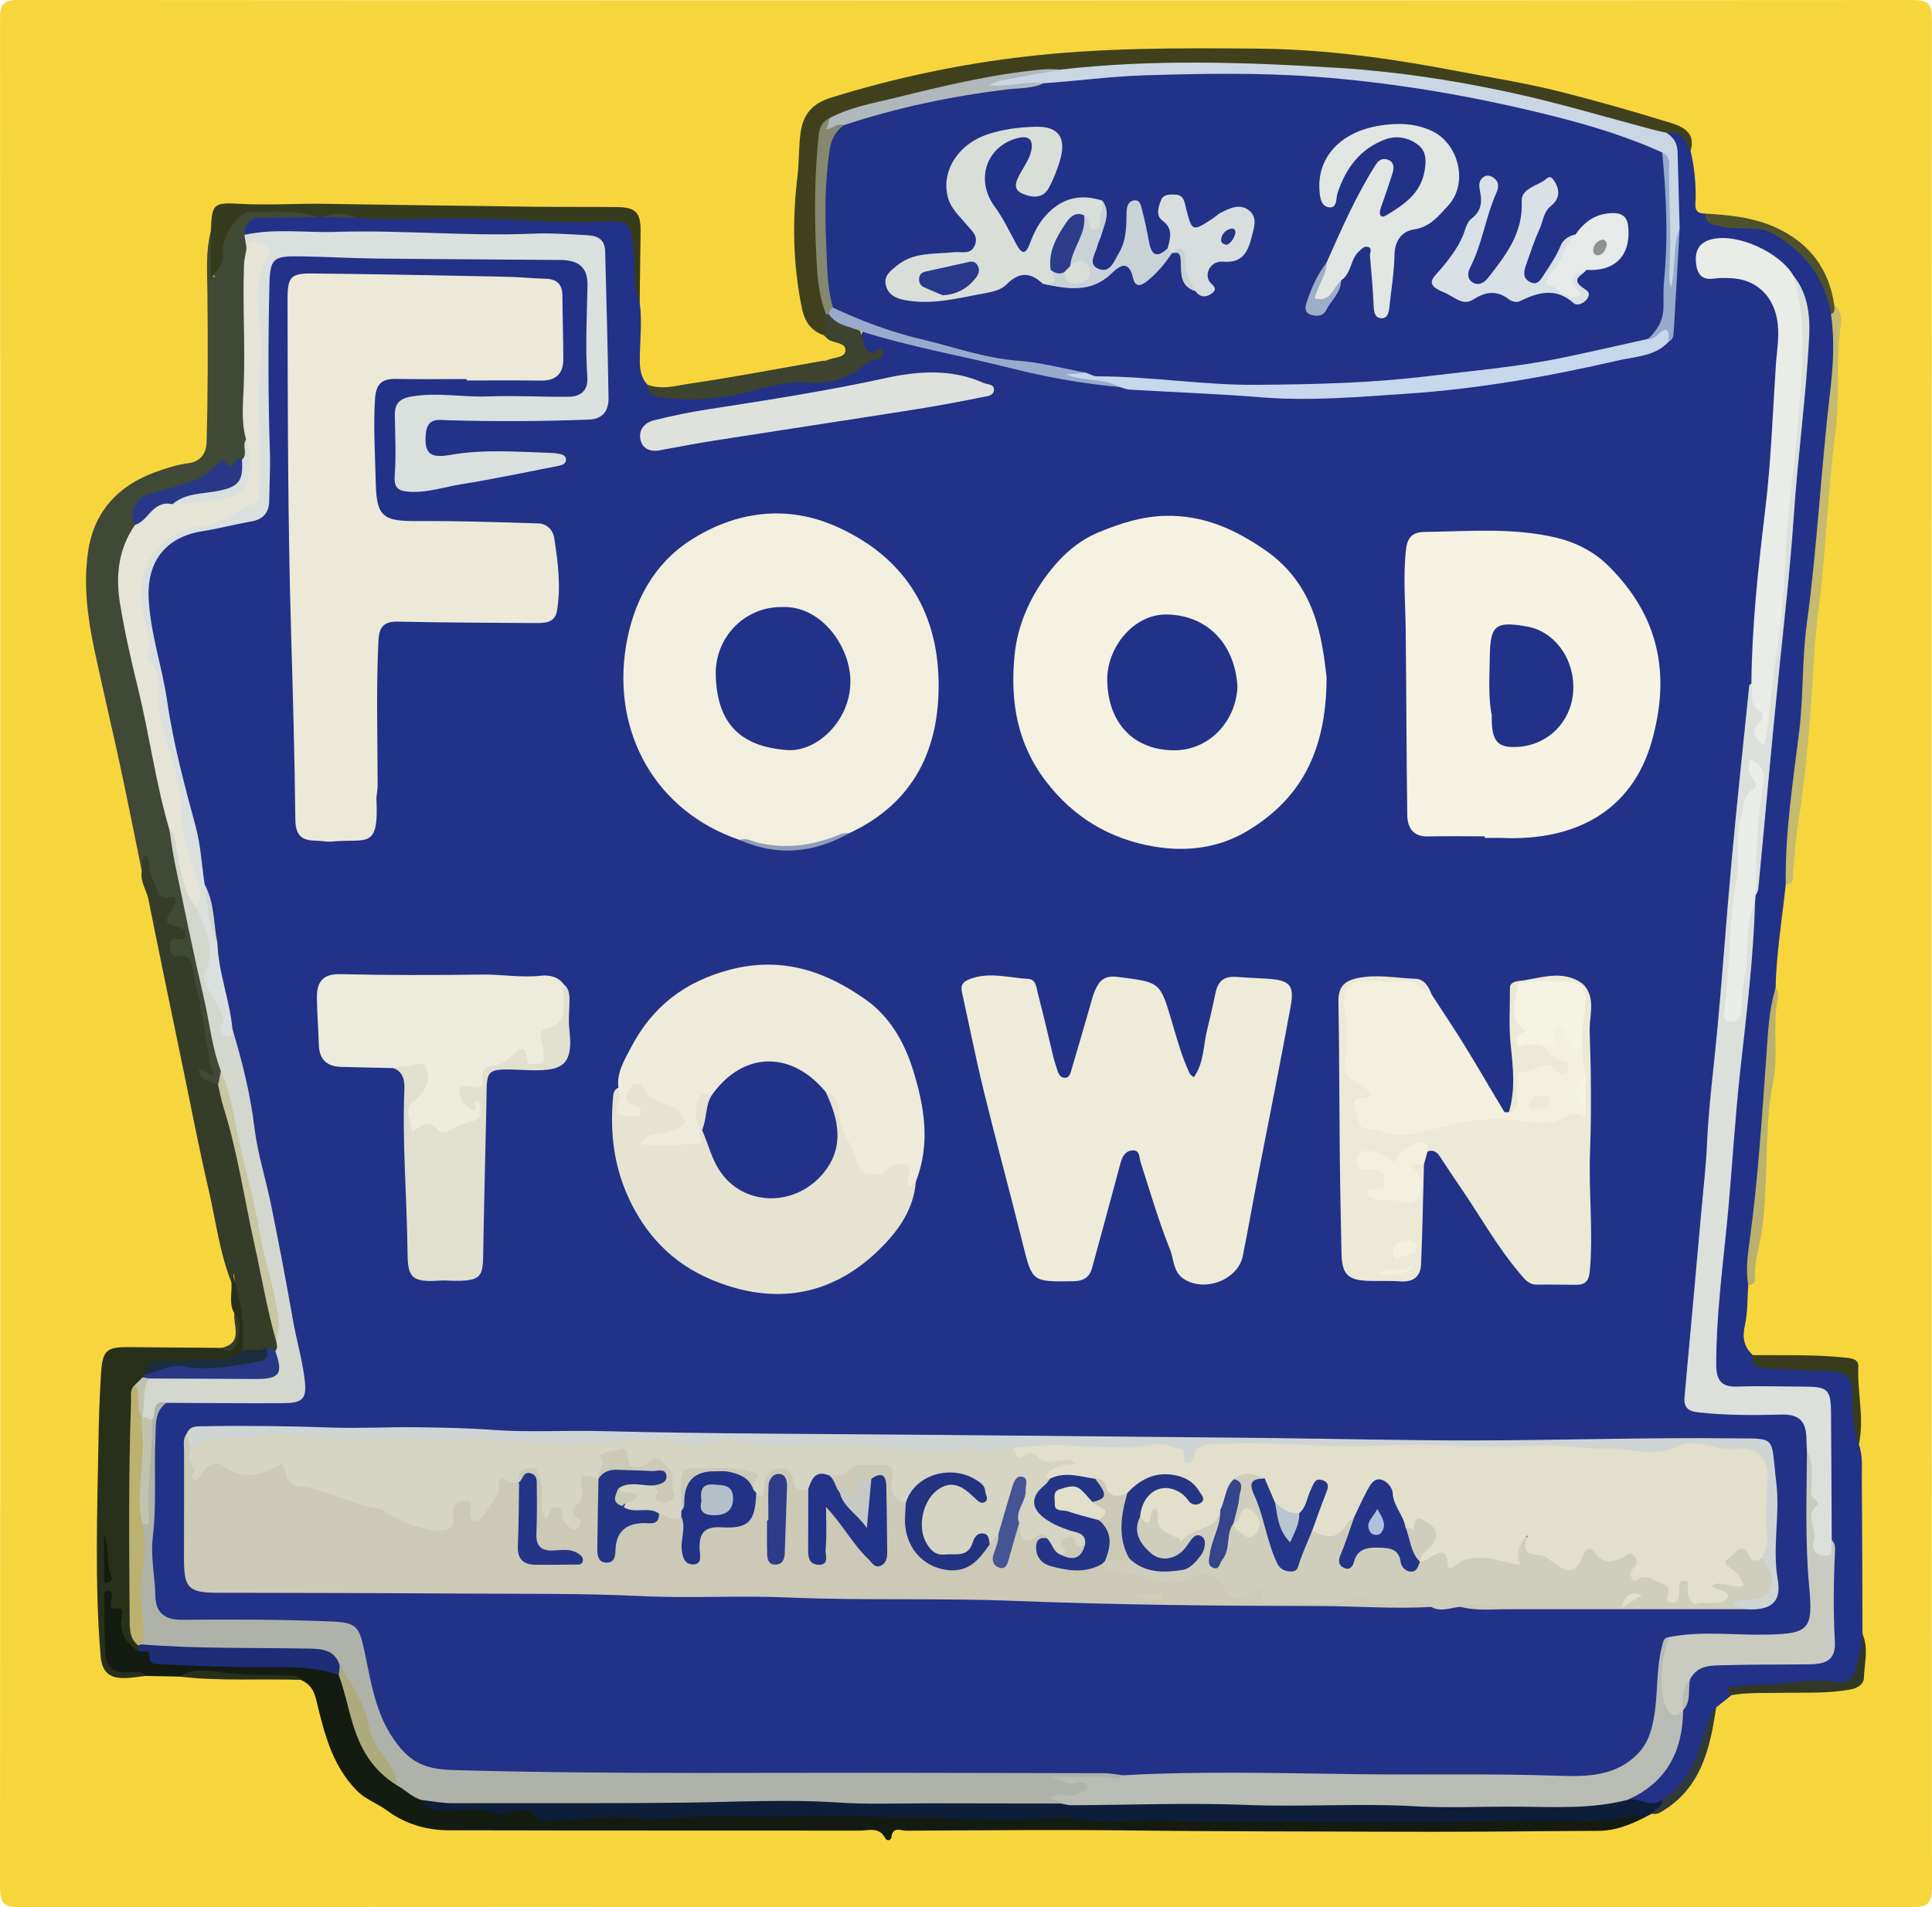 <?xml version="1.0" encoding="UTF-8"?><svg id="a" xmlns="http://www.w3.org/2000/svg" viewBox="0 0 902 890.6"><defs><style>.b{fill:#383c1d;}.c{fill:#373b1d;}.d{fill:#b0b8bb;}.e{fill:#dbe0db;}.f{fill:#c7d7ec;}.g{fill:#d9ded9;}.h{fill:#f7d63d;}.i{fill:#4f512d;}.j{fill:#c9d2d7;}.k{fill:#e2dfcb;}.l{fill:#141b11;}.m{fill:#283888;}.n{fill:#b9bcb4;}.o{fill:#bbb271;}.p{fill:#35448b;}.q{fill:#afb2a9;}.r{fill:#c2c3ad;}.s{fill:#1c2d3d;}.t{fill:#ece9d6;}.u{fill:#2f3a3a;}.v{fill:#e2e6e3;}.w{fill:#243487;}.x{fill:#353d28;}.y{fill:#253582;}.z{fill:#283887;}.aa{fill:#f5f2e1;}.ab{fill:#1d2d77;}.ac{fill:#f5f3e4;}.ad{fill:#eeebda;}.ae{fill:#eaece7;}.af{fill:#40411c;}.ag{fill:#e6e3d0;}.ah{fill:#c6cac4;}.ai{fill:#e1e0cf;}.aj{fill:#dfe2dc;}.ak{fill:#293019;}.al{fill:#cad6e3;}.am{fill:#85886f;}.an{fill:#cfcebd;}.ao{fill:#cfd5d5;}.ap{fill:#c8c6a3;}.aq{fill:#223288;}.ar{fill:#adaa7d;}.as{fill:#9eaec8;}.at{fill:#28388a;}.au{fill:#243489;}.av{fill:#223289;}.aw{fill:#dae0dd;}.ax{fill:#edebdb;}.ay{fill:#d6d4c3;}.az{fill:#d8dedd;}.ba{fill:#253585;}.bb{fill:#e5e4d7;}.bc{fill:#404836;}.bd{fill:#98abcd;}.be{fill:#c5ba6e;}.bf{fill:#223287;}.bg{fill:#e6ebe9;}.bh{fill:#455494;}.bi{fill:#8d9490;}.bj{fill:#f3f0de;}.bk{fill:#96aacc;}.bl{fill:#3d432e;}.bm{fill:#2c3c8b;}.bn{fill:#cacbc0;}.bo{fill:#253589;}.bp{fill:#d9e1e6;}.bq{fill:#b6c0c8;}.br{fill:#313825;}.bs{fill:#d4d7cd;}.bt{fill:#f2efde;}.bu{fill:#f6f3e2;}.bv{fill:#bab16d;}.bw{fill:#ece9d8;}.bx{fill:#233388;}.by{fill:#b9c5cf;}.bz{fill:#eeebd8;}.ca{fill:#0e1e3a;}.cb{fill:#adc1de;}.cc{fill:#ccc9b7;}.cd{fill:#8f9db8;}.ce{fill:#233381;}</style></defs><path class="h" d="M451.04,890.42c-147.28,0-294.57-.06-441.85,.17C1.74,890.61,0,888.6,0,881.32,.19,590.55,.18,299.78,.02,9.01,.01,2.24,1.21,0,8.66,0,303.5,.22,598.34,.22,893.17,.02c7.21,0,8.79,1.86,8.78,8.88-.19,290.77-.2,581.54,.04,872.3,0,8.2-2.56,9.4-9.92,9.39-147.01-.22-294.03-.16-441.04-.16Z"/><path class="aq" d="M833.72,412.92c-1.67,16.19-4.42,32.28-4.75,48.6-1.41,15.15-2.01,30.38-3.4,45.5-2.55,27.62-3.62,55.4-7.89,82.85-.53,3.4,.59,7.03-1.47,10.2-.45,6.27-.2,12.7-1.56,18.76-1.29,5.72-.52,10.1,3.74,13.95,6.23,5.51,14.03,4.67,21.35,4.68,5.66,0,11.23,.48,16.82,.94,6.36,.52,9.76,4.19,9.67,10.58-.11,8.54,1.47,16.96,1.61,25.48,1.97,5.44,1.33,11.13,1.39,16.71,.22,23.94,.23,47.88,.32,71.82,1.86,6.21-.47,12.07-1.9,17.87-1.28,5.19-5.59,6.68-10.63,6.46-14.15-.63-28.2,1.55-42.34,1.63-2.21,.01-4.94-.11-6.25,2.59-2.41,1.92-4.82,3.84-7.23,5.76-4.07,11.11-5.96,22.97-12.78,33.16-3.39,5.06-7.16,9.11-12.5,11.82-5.41,2.72-10.51,.86-15.59-1.09-1.62-1.86-.21-2.96,1.18-3.67,15.44-7.93,20.82-21.81,22.58-37.88,.16-.82,.42-1.61,.73-2.38,2.83-4.54,1.18-10.11,3.41-14.79,3.84-6.54,10.46-6.92,16.85-7.17,11.74-.45,23.5-.01,35.25-.19,11.74-.18,14.86-2.6,13.66-14.3-1.43-13.89,1.81-27.69-.43-41.48-1.16-19.01-.43-38.05-.92-57.07-.27-10.47-3.35-13.44-13.84-12.52-9.4,.82-18.77,.84-28.12-.29-9.01-1.1-10.85-3.27-11.22-12.43-.75-18.29,.91-36.41,3.21-54.55,3.73-29.52,3.37-59.45,8.18-88.85,3.9-23.85,5.21-47.87,6.5-71.93,.01-1.44,.24-2.84,.57-4.24,2.32-16.68,3.98-33.44,5.61-50.19,2.8-28.76,5.31-57.54,8.41-86.28,3.27-30.3,4.79-60.78,8.13-91.09,1.14-10.34,3.33-20.6,2.53-31.08-.73-9.54-1.12-19.19-6.07-27.82-6.92-12.1-18.86-15.06-31.28-17.1-1.59-.26-3.22-.1-4.8,.27-4.28,1.01-6.33,3.57-6.02,8.12,.33,4.79,3.34,5.74,7.24,5.35,10.65-1.06,19.47,1.67,26.11,10.76,5.25,7.2,4.82,15.29,4.47,23.22-1.86,41.86-7.29,83.41-11.24,125.08-1.04,10.98-.04,22.02-1.59,32.95-2.74,11.55-2.66,23.43-4.04,35.14-3.7,31.4-6.42,62.91-9.24,94.39-1.69,18.94-3.77,37.86-4.97,56.86-2.83,44.74-7.59,89.32-11.72,133.95-1.59,17.21-1.43,17.28,15.89,18.05,6.7,.3,13.36,1.15,20.12,.71,16.22-1.06,20.38,3.05,20.56,19.77,.09,21.72-.75,43.45,1.48,65.12,.33,3.22,.14,6.43-.52,9.61-1.82,8.84-5.16,11.9-14.24,12.11-13.41,.31-26.82,.06-40.23,.11-3.75,.02-7.52-.22-11.15,.98-5.14,2.49-4.9,7.52-4.95,11.88-.07,7.55-1.31,14.96-1.88,22.44-1.19,15.56-10.7,25.54-25.97,28.55-12.27,2.42-24.55,2.03-36.93,1.45-21.19-.98-42.4,.37-63.62-.07-31.92-.67-63.86-1.01-95.8-.96-9.92,.01-19.82,1.54-29.76,.29-29.82-.62-59.63,.05-89.43-.03-52.91-.14-105.81,0-158.72-.06-21.19-.02-42.36-1.28-63.53-1.28-16.6,0-26.54-8.77-33.08-22.51-5.21-10.94-7.64-22.88-10.35-34.62-2.15-9.33-3.67-11.06-13.24-11.62-21.2-1.24-42.41-.82-63.62-.93-15.6-.08-18.37-2.62-20.46-18.32-2.51-18.86-.88-37.7,.34-56.53,.48-7.47-.61-15.01,1.58-22.42,.95-3.21,1.7-6.2,4.98-7.77,10.04-2.58,20.28-.91,30.43-1.26,7.77-.27,15.57,.14,23.35-.13,7.7-.27,9.3-2.2,8.92-9.95-.08-1.61-.29-3.21-.62-4.79-6.63-31.49-11.34-63.36-18.49-94.72-4.7-20.59-6.58-41.82-13.98-61.79-2.36-13.41-6.93-26.44-6.95-40.26-1.31-9.44-1.82-19.05-6.18-27.82-2.66-4.39-1.93-9.44-2.48-14.16-2.11-17.95-9.22-34.8-11.61-52.59-2.93-21.79-9.77-42.81-11.86-64.76-1.94-20.39,10.59-35.04,28.33-35.75,5.8-.23,11.61-2.06,17.31-3.64,8.2-2.28,10.54-5.19,10.54-13.74,.01-31.44,.09-62.87,.07-94.31-.01-14.15,2.81-17.39,17.01-16.97,39.76,1.17,79.51,1.71,119.29,1.61,11.66-.03,16.48,5.34,16.22,17.17-.27,12.36-.28,24.71,.12,37.07,.34,10.24-4.21,14.29-14.7,14.52-19.35,.42-38.67,.25-57.97-1.13-3.24-.23-6.41,.42-9.59,1-4.97,.91-7.5,3.68-7.57,8.81-.11,7.53,.1,15.05-.1,22.57-.16,5.97,2.58,8.22,8.33,7.88,7.81-.47,15.4-2.37,23.1-3.49,13.47-1.96,27-3.91,40.01-8.73-14.33-1.68-28.62-1.88-42.94-.47-2.67,.26-5.29,1.01-8,.9-6.34-.27-10.01-3.87-10.32-10.05-.32-6.25,2.86-10.04,9.26-11.01,3.51-.53,6.96,.45,10.44,.55,16.91,.48,33.81-.43,50.73-.12,12.2,.22,14.36-2.86,14.8-14.8,.71-19.37-1.19-38.64-1.73-57.96-.21-7.62-1.85-9.02-9.92-9.38-17.99-.81-36.02,.2-53.96-.56-33.84-1.42-67.67-.99-101.51-.92-3.04-5.41,.13-10.53,7.33-11,8.45-.56,16.94-.09,25.4-.23,.89-.1,1.78-.11,2.67-.08,5.64-.02,11.25,.82,16.9,.67,35.28-1.1,70.53-.38,105.77,1.68,5.31,.31,10.61-.99,16,.07,5.9,1.16,8.35,3.97,8.52,10.35,.25,9.82-.14,19.72,1.43,29.49,1.02,7.88,.19,15.76,.03,23.65-.1,5-.29,10.11,3.47,14.21,5.05,5.55,12.25,5.68,18.64,5.9,9.46,.33,19.17-1.35,28.05-4.4,12.33-4.24,25.2-3.34,37.66-5.96,7.84-1.65,14.28-5.9,21.02-9.03-6.24-2.73-7.39-5.6-4.51-12.03,9.75,.19,18.72,3.92,28.03,6.08,25.68,5.95,51.23,12.51,77.27,16.74,4.98,.81,9.94,2,15.04,2.1,9.24,2.12,18.71,1.28,28.03,1.81,29.91,1.69,59.78,3.89,89.86,1.59,19.24-1.47,38.48-2.88,57.54-5.66,23.06-3.36,45.89-8.14,68.54-13.67,3.35-.82,6.66-2.11,9.35-4.45,1.39-1.34,2.15-2.91,2.31-4.88,1.27-15.54,3.74-30.99,3.38-46.65-.77-7.39-.2-14.83-.61-22.24-.45-8.09-.63-16.2-4.15-23.74,8.13-.98,10.13,.66,11.65,9.51,1.7,7.15,2.41,14.37,2.36,21.76-.02,2.73-1.45,7.55,4.35,7.37,4.36,5.29,10.72,4.02,16.31,4.53,21.62,1.99,36.72,14.48,41.66,35.29,.62,2.62,2.17,4.89,2.42,7.6,1.24,15.24,.78,30.4-1.13,45.59-2.67,21.26-3.02,42.75-5.53,64.01-2.33,19.69-4.32,39.39-5.37,59.18-1.68,31.57-7.8,62.7-9.01,94.3-.04,1.14-.72,1.98-1.59,2.67Z"/><path class="bc" d="M148.41,101.42c-8.85,.11-17.7,.31-26.54,.3-5.45,0-7.23,3.27-7.72,7.94,2.25,1.25,2.46,3.44,2.61,5.65-.59,25.87-.74,51.76-.14,77.64,.09,3.76-.56,7.46-.52,11.21-.61,3.64,1.25,7.82-2.28,10.86-2.78,1.63-4.78,5.42-9,3.12-1.06-.58-2.09,.31-2.79,1.06-8.4,8.9-20.12,10.08-30.96,13.2-4.11,1.18-6.76,2.91-6.31,7.55,.23,2.42-1.55,4.51-1.1,6.97-8.52,16-6.44,32.23-2.5,49.11,7.1,30.44,13.21,61.11,19.69,91.69,6.65,34.74,15.1,69.09,22.24,103.72,.54,2.63,1.09,5.26,1.32,7.94,.07,2.57-.42,4.98-1.98,7.09-4.2,1.91-7.22-.21-9.83-3.11-1.3-1.44-2.12-4.41-.07-4.78,5.67-1.01,3.35-4.42,2.78-7.26-2.42-12.08-3.87-24.35-6.9-36.31-.7-2.77-1.03-5.34-4.67-6.71-7.75-2.92-8.02-6.71-1.56-12.38-5.23-2.48-8.76-5.59-4.43-11.7,.66-.93,.98-2.42-.16-2.76-7.9-2.3-7.2-9.83-9.75-15.41-.52-1.14-.94,.73-1.62,.77-3.84-18.68-7.46-37.4-11.58-56.01-3.5-15.82-7.2-31.58-10.57-47.43-3.24-15.23-5.17-30.44-2.95-45.78,2.65-18.39,13.74-30.64,30.96-36.98,5.1-1.88,10.39-3.61,15.98-4.35,5.03-.66,8.22-3.96,8.39-9.72,.68-23.14,.6-46.27,.4-69.42-.08-9.66-.94-19.5,1.57-29.08,3.15,6.8,2.45,13.77,1.01,20.78-.25,1.06,1.8,.13,.72,.16-.23,0-.31-.13-.28-.42,.45-4.66,1.67-9.13,.98-14.04-.68-4.79,11.16-17.7,15.91-17.14,8.5,1,17-1.44,25.38,.54,2.36,.56,5.65-.27,6.27,3.5Z"/><path class="l" d="M766.35,849.4c-6.19,3-12.66,5.42-19.54,5.48-34.8,.28-69.61,.58-104.38,.41-37.03-.18-74.08-.07-111.12-.54-36.11-.46-72.22-.08-108.34,.06-2.41,0-6.17-2.06-6.77,2.96-.23,1.92-2.27,1.83-2.86,.64-2.78-5.54-7.69-3.62-11.93-3.63-63.92-.06-127.84,.03-191.75-.14-10.56-.03-20.43-2.88-29.2-9.39-4.5-3.34-9.74-4.88-14.12-9.41-11.64-12.04-15.05-27.19-18.74-42.22-1.21-4.94-3.16-7.45-7.25-9.23-.16-.22-.31-.62-.47-.62-18.67-.4-37.31-2.42-56.01-.89-5.32-.11-10.64-.21-15.97-.32-1.77-1.86-4.04-1.01-6.05-.95-11.67,.35-12.19-.26-14.22-12-1.38-8.01-.01-15.99-.56-23.97-.11-1.63,.47-3.2,2.18-3.94,1.41-.6,3.31-.14,3.46,.99,.74,5.52,7.31,8.31,6.32,14.72-.71,4.6,1.88,8.18,5.66,10.78,1.2,.6,3.01,.41,3.72,1.32,5.91,7.41,14.23,5.57,21.87,5.63,8.05,.06,15.95,1.49,23.98,1.68,5.62,.13,11.1,.17,16.72-.86,9.97-1.83,18.93,2.89,28.14,5.71,2.8,3.19,3.11,7.31,4.04,11.17,2.77,11.43,5.95,22.66,13.93,31.8,2.64,3.02,5.12,6.21,9.11,7.62,4.52,1.86,8.13,5.15,12.24,7.65,5.27,5.34,12.23,3.79,18.33,3.59,9.84-.33,19.64,2.52,29.45,.22,19.96,8.37,40.68,1.91,60.99,2.59,20.59,.69,41.33,.25,62-.19,15.01-.32,30.05,.15,45.08,.69,14.46,.52,28.94,.59,43.41,.78,21.41,.29,42.84-.08,64.26-.04,19.78,.04,39.66,2.29,59.3,1.14,26.06-1.53,51.97,1.15,78.02,.05,23.8-1,47.73-2.07,71.6-1.05,9.42,.4,18.73,.86,28.04-1.44,2.61-.65,7.1-2.85,7.41,3.15Z"/><path class="ca" d="M766.35,849.4c-.57-3.02-2.72-2.06-4.38-1.54-11.98,3.73-24.25,1.99-36.42,2.11-16.22,.17-32.44,.2-48.65,.66-22.7,.64-45.38,.01-68.06-.08-19.36-.08-38.91,.91-58.15-.23-17.2-1.02-34.37,1.31-51.53-1.09-5.28-.74-11.04-.02-16.5,.28-18.34,1-36.59-.68-54.86-.72-16.52-.03-33.04-1.18-49.52-.6-22.16,.79-44.34-.87-66.49,.87-5.96,.47-12.05,.47-17.97-.21-11.55-1.32-22.9,1.37-34.35,1.08-3.73-.09-8.42,2.29-11.04-3.75-.58-1.34-7.52-.89-10.99,.32-2.56,.89-4.85,1.09-6.83,.23-7.39-3.23-15.08-1.1-22.46-.99-5.39,.08-8.41-1.4-11.16-5.23,1.63-1.8,3.77-1.76,5.95-1.69,39.16,1.31,78.31,.37,117.46,.26,23.8-.07,47.65-.3,71.48,.1,34.3,.57,68.63,.67,102.94,.7,18.78-.21,37.57-.08,56.35,.03,13.69,.08,27.36-.51,41.06,.65,18.47,1.56,36.97-.27,55.45-.49,7.24-.09,14.45,.53,21.68,.71,23.08,.58,46.15,.44,69.23,.2,4.34-.05,8.53-.99,12.79-1.47,2.89-.33,5.86-1.33,8.48,.92,5.35-1.46,10.77,4.12,16.09-.16,2.49,5.18-2.55,4.89-4.81,6.63-1.6,.84-3.2,1.68-4.8,2.52Z"/><path class="af" d="M789.26,70.6c-2.11-5.11-4.57-9.77-11.41-8.66-2.78,1.9-5.72,1.03-8.53,.27-20.69-5.57-41.47-10.83-62.32-15.77-25.06-5.94-50.41-9.95-76.15-11.74-24.58-1.71-49.13-3.45-73.8-3.17-20.36,.23-40.72,.14-60.92,3.21-24.18-1.47-46.93,6.29-70.05,11.3-12.46,2.7-25.18,4.95-36.87,10.52-2.13,1.22-4.03,2.59-4.33,5.35-3.07,27.98-3.71,55.9,1.87,83.68,.16,3.12,.85,6.21,.9,9.33,.03,1.71-.81,3.11-2.92,1.66-6.24-2.09-9.13-6.61-10.41-12.93-4.13-20.39-4.49-40.84-1.99-61.42,.84-6.89,.47-13.8,1.52-20.77,1.38-9.12,6.45-13.48,14.28-15.91,29.37-9.11,59.37-15.49,89.87-19.06,36.4-4.27,73.03-4.12,109.62-3.78,31.36,.3,62.21,4.63,92.99,10.53,15.94,3.05,32.01,5.59,47.74,9.56,17.23,4.34,34.33,9.24,51.31,14.46,5.96,1.83,12.32,4.68,9.58,13.36Z"/><path class="x" d="M66.21,406.8c.69-2.38-1.02-5.3,2.09-7.81,2.15,3.97,1.02,8.49,3.29,12.16,2.11,3.41,.74,8.96,8.29,7.73,3.37-.55,1.83,3.97,.26,6.14-3.59,4.96-3.06,6.7,3.14,7.86,2.5,.47,3.2,2.19,3.32,3.81,.17,2.32-1.83,2.11-3.45,1.71-3.16-.77-3.74,1.26-3.83,3.6-.09,2.4,1.18,4.97,3.46,4.53,7.2-1.41,6.76,4.12,7.58,8,2.98,14.07,6.01,28.14,7.58,42.47,.19,1.77,2.31,3.03,1.41,5.13-2.58,.14-3.25-3.74-6.5-2.68,.29,5.82,5.81,5.07,8.98,7.12,5.61,9.2,7.84,19.67,9.94,29.92,6.11,29.74,12.07,59.51,18.72,89.13,.29,1.61,.27,3.18-.47,4.68-1.43,1.92-3.26,1.38-5.09,.84-4.41,.25-9.12,3.14-13.04-1.38,.31-11.87-2.11-23.53-2.63-35.34-.5,1.44,.41,3.28-1.22,4.4-5.56-14.08-7.32-29.11-10.73-43.71-4.27-18.28-7.79-36.73-11.6-55.12-5.52-26.71-11.08-53.4-16.44-80.14-.88-4.4-3.97-8.26-3.07-13.06Z"/><path class="ak" d="M108.04,598.84c.16-1.29,.32-2.58,.48-3.87,3.8,11.72,5.95,23.54,4.57,35.77-1.03,5.71-5.92,5.48-9.81,5.67-6.35,.31-12.72,.59-19.12,.48-5.21-.09-11.52-1.62-14.92,4.75-.52,.97-1.17,1.85-1.89,2.67-1.19,1.32-2.43,2.6-3.2,4.24-2.72,16.53-1.57,33.19-1.62,49.79-.05,19.05-1.09,38.11,.09,57.17,.27,4.36,.59,8.54,2.91,12.34,.22,1.22,.02,2.32-.97,3.17-6.03-3.77-9.05-8.98-7.67-16.23,.56-2.94,.93-4.42-3.44-3.64-2.91,.52-1.33-3.21-1.19-5.05,.11-1.46,.26-2.81-1.37-3.2-1.88-.45-2.24,1.08-2.23,2.44,.1,8.83,.06,17.67,.48,26.49,.34,7.01,4.54,9.63,11.37,9.03,2.5-.22,5.45-1,7.42,1.71-2.93,.33-5.84,.82-8.78,.96-7.88,.39-11.54-2.54-12.18-10.27-2.86-34.26-1.51-68.6-.95-102.88,.16-9.54,.54-19.23,1.14-28.84,.68-10.89,2.33-12.59,12.87-12.51,14.47,.11,28.95,.24,43.42,.36,4.09,1.42,6.36-1.55,6.84-4.33,.67-3.82,1.57-8.1-.9-11.88-2.67-4.57-.94-9.56-1.36-14.34Z"/><path class="c" d="M148.41,101.42c-10.45-3.68-21.34-2.39-32.03-2.39-5.89,0-13.46,13.27-12.28,19.25,.96,4.86-3.48,8.03-5.68,12.33,0-7.52,0-15.05,0-22.57,.57-12.8,.84-13.58,13.57-12.87,13.25,.74,26.44-.21,39.66,0,32.71,.52,65.43,.96,98.15,1.36,12.77,.15,25.54,.01,38.3,.17,8.86,.11,11.09,2.61,10.97,11.58-.15,11.15-.28,22.31-.42,33.46-3.36-8.77-1.96-18.12-3.1-27.16-1.18-9.36-1.82-11.59-11.22-11.12-25.98,1.3-51.82-2.11-77.83-1.47-13.3,.32-26.85,.76-40.26-.26-5.29-.81-10.59-1.29-15.92-.31h-1.9Z"/><path class="be" d="M833.72,412.92c-.37-23.96,3.34-47.57,6.26-71.23,2.05-16.67,1.28-33.52,3.53-50.09,4.92-36.13,6.66-72.55,10.94-108.73,1.42-11.98,2.16-24.16,.38-36.27,1.37-1.02-.01-3.12,1.57-4.06,3.96,2.83,3.25,7.33,2.81,10.9-2.04,16.43-.24,32.97-2.39,49.42-3.59,27.45-4.29,55.2-7.9,82.7-2,15.25-2.4,30.71-3.56,46.07-1.35,17.79-3.1,35.53-5.91,53.18-1.17,7.35-1.53,14.84-2.25,22.26-.24,2.5,.82,5.76-3.47,5.85Z"/><path class="bl" d="M384.73,156.57c4.11-2.88-2.26-6.8,.96-9.77,.67-.42,1.39-.49,2.14-.27,3.76,4.08,11.02,2.18,13.75,8.02,.63,2.03,1.37,4.03,1.85,6.09,.39,1.69,1.54,2.6,2.65,3.77,2.32,2.44,5.25-5.01,6.15,.08,.77,4.38-4.94,2.65-7.2,4.78-7.59,7.15-18.76,10.36-27.12,9.55-13.76-1.34-25.54,4.25-38.07,6.19-10.56,1.63-20.46,2.04-30.76,.65-3.71-.5-6.87-1.49-6.94-6.08,6.78,2.63,13.64,.46,20.18-.49,20.72-3.03,41.29-7.02,61.93-10.62,.52-.09,1.15,.07,1.59-.15,3.04-1.53,8.43-1.09,8.85-4.37,.51-4.03-4.97-3.62-7.75-5.29-.85-.51-1.48-1.37-2.2-2.08Z"/><path class="bv" d="M816.21,600.07c-1.37-7.72-.06-15.39,.95-22.96,3.69-27.59,5.39-55.34,7.45-83.08,.81-10.87,1.05-21.94,4.35-32.53,1.71,1.79,1.19,3.68,.81,5.92-2.13,12.36,.55,25.12-1.87,37.28-4.64,23.36-1.97,47.14-5.39,70.49-1.08,7.35-3.71,14.46-3.15,22.07,.15,1.95-1.34,2.72-3.16,2.79Z"/><path class="b" d="M867.84,674.45c-2.66-7.3-2.98-14.91-3.03-22.57-.06-9.39-2-11.15-11.24-11.49-9.72-.36-19.42-1.02-29.13-1.52-3.89-.2-7.08-1.03-6.06-6.09,14.48,.09,28.97-.37,43.41,1.16,2.77,.29,5.97,.73,5.82,4.14-.56,12.14,2.94,24.24,.23,36.37Z"/><path class="br" d="M808.42,791.54c-5.58-4.49,1.31-3.87,2.1-4,6.25-1.08,12.65-.76,18.98-1.3,9.1-.78,18.34-2.27,27.59-.91,4.85,.71,7.95-.99,9.39-6.21,1.47-5.33,2.47-10.67,3.07-16.13,2.97,6.74,.87,13.72,.66,20.55-.08,2.6-2.51,4.61-6.08,5.29-10.86,2.09-21.78,1.37-32.67,1.62-7.69,.18-15.4-.27-23.03,1.09Z"/><path class="i" d="M856.4,142.53c0,1.55,.61,3.35-1.57,4.06-2.98-16.55-11.81-28.72-26.46-37.17-7.56-4.36-15.62-1.85-23.32-3.44-4.14-.86-8.46-.64-9.1-6.26,11.33,.66,22.61,1.73,33.09,6.51,15.63,7.13,24.87,19.2,27.35,36.3Z"/><path class="u" d="M771.15,846.87c1.47-2.3,5.26-2.92,4.81-6.62,12.88-7.33,16.19-20.68,20.4-33.25,1.21-3.6,2.48-6.85,4.85-9.71-2.8,19.22-6.99,37.69-25.51,48.69-1.48,.88-2.89,1.31-4.55,.89Z"/><path class="ak" d="M83.89,782.88c6.74-4.69,14.41-2.44,21.37-1.82,10.38,.93,20.71,1.18,31.09,1.34,1.66,.02,3.2,.26,4.01,1.99-18.82-.54-37.69,.67-56.47-1.51Z"/><path class="x" d="M109.4,613.18c3.79,4.44,2.58,9.5,.94,14.08-.88,2.47-3.44,5.19-6.89,2.12,10.26-2.37,5.34-10.29,5.94-16.2Z"/><path class="bw" d="M217.91,177c-10.99,0-21.97,.16-32.95-.06-6.6-.13-9.41,2.19-9.87,9.27-.84,13.18,.05,26.29,.35,39.42,.36,15.48,3.41,17.75,18.73,17.67,19.02-.1,38.04,.48,57.05,1.1,3.95,.13,6.93,2.8,7.58,7.06,1.69,11.18,3.15,22.41,1.25,33.68-.99,5.86-5.82,5.83-10.42,5.79-21.22-.19-42.44-.17-63.64-.66-6.63-.15-8.96,2.23-9.29,8.74-1.14,22.68-.41,45.36-.38,68.04,0,2.12-.65,4.25-.56,6.35,1.1,23.54-4.51,18-20.69,19.55-2.64,.25-5.35-.41-8.03-.44-6.61-.07-9.09-2.94-9.16-9.89-.31-29.1-1.12-58.2-1.98-87.3-1.53-51.82-1.55-103.65-1.65-155.48-.02-10.24,1.33-12.22,11.12-12.14,30.56,.26,61.13,.94,91.69,1.55,5.86,.12,11.71,.76,17.56,.9,5.26,.13,7.91,2.47,7.95,7.85,.08,9.89,.41,19.78,.43,29.67,.01,6.87-3.49,10.16-10.54,10.05-11.51-.19-23.03-.05-34.54-.05,0-.22,0-.44,0-.66Z"/><path class="cc" d="M668.2,750.32c-17.3,1.08-34.59-.37-51.89-.39-47.59-.07-95.2-.53-142.74-2.42-35.27-1.4-70.53-.06-105.78-1.59-22.75-.99-45.61,.46-68.36-.64-28.4-1.38-56.77-.98-85.16-1.18-37.56-.27-75.12-.28-112.68-.37-13.62-.03-15.75-2.24-15.69-15.92,.08-16.87,0-33.75,.03-50.62,0-2.61-.63-5.36,1.22-7.7,2.41,1.37,3.09,3.7,3.48,6.2-.47,3.79,.91,7.16,2.63,10.69,3.92-5.07,8.73-5.86,14.01-2.51,5.83,3.7,11.78,3.47,17.59,.51,5.1-2.6,9-3.38,10.82,3.55,.6,2.28,2.45,3.71,4.81,3.54,6.01-.42,10.92,1.94,15.47,5.5,.27,.21,.54,.36,.7,.38,15.25,1.07,27.77,10.29,42.1,14.06,6.04,1.59,12.08,2.71,11.51-7.23-.2-3.46,3.33-4.62,6.38-4.9,4.71-.43,4.98,3.74,5.96,7.27,4.64-3.91,8.47-6.98,8.85-13.28,.32-5.3,4.21-5.27,11.72-.11,2.27,7.62,.87,15.43,1.1,23.15,.33,10.81,1.43,12.14,11.99,12.23,3.2,.03,6.42,.36,9.58-.33,.39-1.38-.75-1.26-1.37-1.33-15.87-1.83-16.48-2.53-16.52-18.98,0-3.75-.01-7.5-.05-11.25-.03-3.48-1.6-4.89-5.03-4.16-4.09-3.76-1.53-6.31,1.92-7.82,3.46-1.51,6.85-.87,8.6,3.21,2.07,4.8,1.74,9.89,1.76,15.63,7.33-4.06,8.56,1.93,11.02,7.06-.35-7.63,2.68-13.82,4.35-20.07,1.47-5.5,6.59-3.58,9.77,.51,2.13,7.88,.65,15.93,1.09,23.9,.19,3.38-.47,6.89,1.09,9.91,.98,.19,1.54,0,1.64-.57q2.29-13.38,16.24-15.11c2.43-.3,4.72-.87,6.64-2.49,3.94-1.57,7.6,.68,11.41,.81,3.36,2.58,2.53,6.15,2.19,9.57-.31,3.16-1.14,6.38,1.84,9.45,2.84-2.01,2.03-5.22,2.52-7.77,.95-4.89,3.44-8.3,8.59-7.51,11.44,1.75,16.71-4.3,19.4-14.19-1.54-4.88,3.89,4.75,2.35-1.18-1.29-4.95,1.18-9.13,5.65-11.1,4.9-2.16,8.86,.05,11,4.87,1.31,2.95,4.16,3.95,6.29,5.86,2.7,7,.84,14.32,1.42,21.47,.27,3.35-.92,7,2.36,10.65,2.42-5.84,1.17-11.46,1.61-16.87,.23-2.84-.57-6.57,2.91-7.65,3.57-1.11,5.12,2.38,6.52,4.81,3.78,6.55,8.3,12.49,13.42,18.02,2.43,2.62,5.4,3.08,5.36-1.1-.09-9.88,.88-19.81-.55-29.66-.33-2.26-1.92-3.06-4.09-2.85-2.32,.21-3.66,1.47-4.7,3.57-2.48,4.97-5.69,4.64-9.12,.87-.37-.4-1.29-.12-2.02,.61-3.21-2.27-5.54-4.87-3.71-9.16,6.91-3.34,13.46-7.35,21.82-6.41,5.93,.67,9.76,2.24,9.29,9.07-.27,3.94,1.41,7.26,4.24,9.98,2.56,3.81,1.45,8.25,2.12,12.39,1.98,12.26,11.95,19.58,23.07,17.3,6.01-1.23,7.93-6.71,11.82-10.13,2.11-1.48,3.01-4.89,6.53-4.15,2.94,3.78-1.33,7.72,.46,12.31,3.4-2.4,2.85-6.17,4.09-9.03,1.28-2.97,.28-7.28,4.82-8.37,2.59,2.76,3.93,7.99,9.66,4.28,1.39-.9,3.66,.01,3.65,2.64-3.94,7.53-2.48,10.43,5.67,12.27,6.74,1.52,13.34-.59,20.01-.23,7.94,.89,15.66,2.86,23.22,5.28,5.93,1.9,11.52,2,17.24-.5,8.04-3.52,13.19-2.2,17.42,5.25,2.87,5.05,6.26,3.97,10.14,2.15,3.3-1.55,6.64-3.38,8.25,1.95,.77,2.56,2.92,2.16,4.63,2.09,12.56-.51,25.27,1.81,37.68-1.85,1.57-.46,3.24-.61,4.77,0,6.5,2.63,13.15,2.03,19.87,1.26,4.18-.48,8.13,.01,10.06,4.64Z"/><path class="aa" d="M619.35,316.16c-.02,35.81-12.97,57.44-37.11,71.91-13.13,7.87-28.16,9.81-43.4,7.23-20.82-3.52-37.67-13.7-50.57-30.54-13.36-17.44-16.68-37.12-14.63-58.5,1.36-14.24,7.11-27.02,15.14-37.76,5.98-7.99,13.72-15.66,24.23-19.98,10.29-4.23,20.29-7.47,31.43-7.66,17.29-.29,31.74,6.08,45.89,15.77,24.05,16.46,26.81,41.27,29.03,59.54Z"/><path class="bz" d="M557.34,503.03c4.84-6.73,4.38-14.74,6.22-22.06,1.42-5.67,2.71-11.42,3.88-17.1,1.37-6.67,4.76-8.17,10.58-7.67,4.53,.39,9.08,.5,13.62,.79,10.39,.66,12.77,2.88,10.94,12.92-4.98,27.35-10.52,54.61-15.8,81.91-2.23,11.55-4.21,23.15-6.56,34.67-2.3,11.31-18.19,17.16-27.82,10.5-4.76-3.29-4.33-9.06-6.13-13.53-5.36-13.25-9.31-27.06-13.72-40.68-.72-2.22-.3-5.5-3.38-5.63-3.3-.13-5.1,2.5-5.93,5.58-2.37,8.76-4.71,17.52-7.09,26.27-2.09,7.7-4.18,15.4-6.3,23.1-1.25,4.52-4.11,6.1-8.91,6.17-19.23,.27-19.02,.38-23.64-18.29-5.8-23.46-12.18-46.77-17.93-70.24-3.76-15.35-6.8-30.87-10.23-46.3-.8-3.58,.46-5.14,3.97-6.41,9.08-3.3,18.01-.42,26.97,.05,3.7,.19,3.78,4.26,4.47,6.85,2.63,9.82,4.83,19.75,7.24,29.63,.51,2.07,1.23,4.09,1.85,6.13,.58,1.9,1.53,3.68,3.73,3.57,1.89-.09,2.36-2.06,2.8-3.52,2.94-9.83,5.75-19.7,8.63-29.55,.75-2.57,1.35-5.21,2.41-7.64,2.01-4.61,4.24-7.23,10.76-6.38,19.44,2.53,19.58,1.97,25.12,20.81,2.42,8.21,4.68,16.46,8.31,24.24,.3,.65,1.12,1.06,1.95,1.8Z"/><path class="bt" d="M345.25,392.17c-39.09-13.27-59.53-49.98-53.03-90.24,3.35-20.72,12.92-38.63,30.26-49.73,20.97-13.42,44.76-16.81,68.37-6.17,30.65,13.81,46.69,38.44,47.35,71.81,.62,31.49-11.21,56.82-41.27,71-16.79,7.84-33.98,9.53-51.68,3.34Z"/><path class="bu" d="M693.21,390.52c-8.82,0-17.63-.16-26.45,.05-7.09,.17-9.67-4.11-9.75-10.05-.38-28.64-.41-57.29-.72-85.94-.13-12.43-1.22-24.82,.04-37.28,.59-5.89,2.6-8.82,8.68-8.91,20.64-.29,41.45-2.15,61.7,2.71,8.85,2.12,17.42,6.36,24.3,13.2,23.29,23.14,29.1,49.97,20.25,81.54-9.49,33.83-36.99,46.67-69.23,45.46-2.94-.11-5.88-.01-8.82-.01,0-.25,0-.5,0-.75Z"/><path class="ad" d="M288.72,507.87c-.9-7.08,2.87-12.96,5.82-18.64,9.9-19.07,25.03-30.95,46.54-36.51,24.13-6.24,44.38,.81,63.12,14.06,10.99,7.77,17.95,19.57,22.04,32.71,5.4,17.34,8.25,34.69,1.33,52.32-1.16,1.24-.86,4.44-3.38,3.66-4.84-1.5-.61-6.29-2.72-9.01-3.2-.49-5.46,1.72-8.13,2.75-7.05,2.74-11.26,.57-14.66-6.28-3.91-7.89-8.19-15.51-9.07-24.54-.29-2.98-2.51-5.24-5.13-6.86-5.51-3.69-9.14-9.68-16.11-11.73-12.25-3.59-22.77-.86-30.9,9.01-1.21,1.46-2.34,2.95-4.18,3.65-7.03,2.08-8.12,5.35-4.57,13.76,.11,.74,.13,1.49,.11,2.24,.35,4.7,.17,7.19-6.52,7.59-6.6,.4-13.18,.38-19.77,.5-1.9,.04-3.99,.2-4.53-2.2-.48-2.13,.98-3.52,2.62-4.54,3.02-1.89,6.56-2.17,9.9-3.11,2.23-.63,5.22-.85,5.39-3.88,.13-2.39-2.15-3.7-4.08-4.49-4.48-1.83-8.85-3.7-12.13-7.48-.85-.98-2.34-1.62-3.46-.25-.77,.94-.22,2.04,.43,2.94,.79,1.09,2.02,1.77,2.82,2.84,2.55,3.39,1.27,5.32-2.45,6.36-7.6,2.11-11.09-.96-9.69-8.61,.38-2.09,.28-4.29,1.36-6.23Z"/><path class="ag" d="M288.72,507.87c.04,2.08,1.6,4.04,.39,6.25-4.2,7.68,1.26,7.1,6.05,6.96,1.5-.05,3.57,.55,4.11-1.49,.53-1.99-1.19-2.8-2.78-3.19-6.34-1.53-3.79-5.99-2.12-8.73,2.63-4.31,6.16,.22,6.84,1.49,3.59,6.72,12.08,5.15,16.43,10.6,2.7,3.39,3.43,5.07-1.07,6.9-2.73,1.11-5.32,2.22-8.33,2.69-3.37,.53-7.55,.47-9.26,4.93,9.42,1.12,18.48,.3,27.53-.54,2.98-1.01-2.42-4.4,1.3-6.04,2.92,1.03,4.22,3.54,4.45,6.19,.56,6.47,4.58,10.59,8.87,14.75,10.11,9.82,19.83,11.61,31.24,5.56,12.74-6.75,17.63-16.78,15.52-30.44-.72-4.64-4.17-8.82-2.38-13.86,3.35,1.22,5.83,4.06,5.88,7.08,.15,10.18,6.76,17.92,9.4,27.11,1.29,4.48,5.33,4.72,9.25,4.35,1.02-.1,2.4-.32,2.93-1.02,2.76-3.59,7.92-4.77,10.39-3.54,3.22,1.61-.22,6.6,.21,10.08,2.37,.86,2.48-1.86,4-2.16-.91,12.1-7.29,21.67-15.28,29.89-23.01,23.7-50.65,28.29-80.39,15.73-17.72-7.49-30.73-20.7-38.9-39.15-6.53-14.76-8.11-29.46-6.87-45,.17-2.17,.18-4.35,2.6-5.41Z"/><path class="t" d="M664.81,543.72c-.42,15.51-.7,31.02-1.34,46.52-.24,5.76-3.57,8.55-9.64,8.09-4.8-.36-9.65-.09-14.47-.22-10.12-.27-12.84-2.97-13.05-12.93-.3-14.77-.63-29.54-.78-44.31-.25-24.4-.22-48.81-.65-73.2-.12-6.64,2.58-9.61,8.87-10.95,9.14-1.94,18.12,0,27.16,.32,4.19,.15,6.14,3.8,7.53,7.43-1.25,1.05-2.62,.75-3.68-.07-8.6-6.67-18.53-3.74-27.97-3.73-5.36,0-7.48,3.87-6.96,8.83,.94,8.82,1.39,17.58,.33,26.44-.62,5.15,3.8,7.2,7.1,9.88,3.73,3.02,6.76,5.89,0,9.41-3.46,1.79-2.37,8.2,1.91,9.37,7.64,2.09,14.63,4.58,23.74,2.21,17.89-4.67,36.41-8.14,55.38-4.84,7.14,1.24,13.75-2.5,20.03-5.82-.17-4.62,0-9.23-.22-13.82-1.05-4.34-1.47-8.74-1.47-13.19-.71-9.17,1.78-18.2,1.18-27.38,.16-.91,.61-1.65,1.34-2.21,6.16,6.58,2.78,14.68,3.03,21.99,.65,18.81,.86,37.68,.16,56.49-.69,18.55,1.57,37.06-.11,55.6-.41,4.56-2.17,6.3-6.33,6.29-6.15,0-12.31-.16-18.46-.08-3.81,.05-5.7-2.66-7.75-5.07-11.06-13-19.23-28-28.92-41.95-3.01-4.33-5.83-8.79-8.78-13.17-1.33-1.98-3.13-2.86-5.52-1.97-3.85-3.46-7.52-1.24-9.85,1.45-3.86,4.46-7.04,6.84-12.38,2.06-1.77-1.58-4.89-2.36-7.52,.57,2.43,3.75,8.36,1.55,10.33,6.24,1.97,4.72,.94,7.67-4.55,9.49,4.02,.91,7.23,1.14,10.39,1.49,7.36,.82,9.8-2.83,6.66-9.72-.84-1.85-3.2-3.52-1.12-5.65,1.93-1.96,4.29-1.92,6.38,.11Z"/><path class="q" d="M495.3,842.13c-20.36-.03-40.72-.04-61.09-.09-14.21-.04-28.46,.6-42.61-.35-24.32-1.63-48.62-.23-72.89,.05-35.82,.41-71.62,.13-107.43,.25-4.76,.02-9.53-.96-14.29-1.47-4.58-1.15-7.7-4.8-11.73-6.88-5.76-9.3-13.35-17.8-15.86-28.62-2.44-10.52-8-19.14-13.5-27.98-3.19-4.43-7.83-5.21-12.83-5.28-19.27-.26-38.54-.02-57.81-.61-6.21-.19-12.24-.99-18.28-2.19-1.54-1.11-3.11-2.36-3.01-4.43,.62-11.97-1.28-24.02,.49-35.9,.87-5.86-.33-11.75,1.17-17.5,1.26-1.84,1.77-3.89,1.62-6.1-.92-13.71,1.68-27.27,1.86-40.93,2.1-3.71-1.17-12.53,8.54-9.04-5.62,4.09-4.8,10.57-5.07,16.08-.75,15.46,.61,31.11-1.22,46.4-1.14,9.55,1,18.4,1.17,27.58,.15,7.84,4.29,11.29,12.31,11.23,23.49-.19,46.99-.2,70.48,.82,10.99,.47,12.4,2.47,14.72,13.29,3.53,16.45,5.61,33.37,18,47,8.15,8.96,17.75,8.9,27.8,9.17,74.4,1.99,148.82,.91,223.23,1.2,25.5,.1,51,.04,76.5,.15,2.91,.01,5.82,.65,8.73,1,.42,3.46-2.41,3.21-4.19,3.08-8.46-.61-16.91-1.37-24.53-1.61,1.94,.94,4.94,.34,7.86,.4,2.15,.04,4.59,0,5.23,2.6,.71,2.89-1.51,4.22-3.65,5.47-4.1,2.4-8.29,.65-12.82,.29,1.53,.8,3.91,.33,3.08,2.94Z"/><path class="aw" d="M115.12,116.09c-.32-2.14-.65-4.29-.97-6.43,14.09-3.12,28.35-.92,42.52-1.38,30.66-1,61.27,2.14,91.97,.83,8.36-.36,17.09,.26,25.63,.72,5.19,.28,8.13,2.27,8.27,7.63,.56,22.8,1.24,45.6,1.56,68.41,.08,5.59-2.4,9.77-9.02,10.04-21.67,.87-43.33,.9-65,.36-4.87-.12-10.53-1.72-11.27,6.18-.84,8.91,1.69,11.69,11.25,9.99,15.6-2.77,31.2-1.48,46.82-.98,1.34,.04,2.69,.19,4.01,.42,1.62,.28,3.37,.83,3.36,2.76,0,1.89-1.7,2.54-3.32,2.85-15.16,2.93-30.26,6.19-45.5,8.61-7.89,1.25-15.56,3.96-23.74,3.55-4.99-.25-7.86-1.13-7.41-7.41,.67-9.35,.23-18.78,.05-28.17-.11-5.53,2.1-7.95,7.8-8.93,12.01-2.05,23.9,.43,35.86-.04,12.49-.48,25.03,.3,37.54,.16,5.53-.06,9.12-2.91,8.69-9.08-1.01-14.31-.19-28.6,.07-42.9,.15-8.25-3.96-11.82-12.58-11.89-28.73-.25-57.47-.35-86.2-.67-11.78-.13-23.55-.85-35.33-1.02-12.96-.19-14.13,.97-14.42,14.14-.56,25.76-.6,51.52,.25,77.27,.25,7.49-.21,15-.31,22.5-.08,5.65-2.66,8.91-8.45,9.9-7.6,1.3-15.07,3.32-22.68,4.52-17.14,2.71-26.03,14.02-25.16,31.47,.82,16.42,6.34,31.91,8.67,48.03,2.86,19.83,8.09,39.16,13.3,58.5,2.33,8.66,2.8,17.82,4.12,26.76,3.22,8.93,3.12,18.58,6.02,27.57,.42,13.65,5.7,26.45,6.98,39.95,.33,1.97,1.86,4.68-1.15,5.32-2.55,.55-5.22-1.78-5.27-4.02-.23-9.13-5.59-16.62-7.43-25.18-.17-.78-.36-1.71-.1-2.39,3.98-10.49-1.87-19.81-3.46-29.64,1.13-8.26-1.51-16.13-3.79-23.67-3.54-11.68-4.13-23.74-6.55-35.51-2.31-11.23-7.13-21.92-8.6-33.36-1.3-10.19-4.74-19.99-4.99-30.36-.17-6.96-2.49-13.66-2.84-20.68-1.04-20.85,8.27-33.76,28.63-37.1,8.35-1.37,14.89-5.8,22.08-9.24,2.71-1.3,3.55-3.78,3.62-6.68,.21-8.28,.75-16.53,.45-24.84-.7-19.83,1.52-39.66,0-59.51-.55-7.21-.45-14.52,2.52-21.41,1.21-2.8,.39-4.93-1.77-7.18-2.75-2.87-2.72,2.58-4.69,1.21Z"/><path class="an" d="M668.2,750.32c-3.98-2.42-7.83-2.98-12.79-2.26-5.68,.82-12.25,2.64-17.68-2.05-.6-.52-2.14-.42-3.03-.07-13.5,5.36-27.56,1.39-41.31,2.47-2.23,.17-5.07,.97-4.21-3.97,.69-3.95-2.84-2.36-4.66-.95-5.78,4.48-11.51,3.29-13.47-2.94-1.25-3.99-9.18-7.11-12.76-4.85-6.8,4.29-13.64,4.08-21.13,1.65-6.7-2.18-13.83-3.05-20.73-4.67-.79-.19-1.32-1.52-1.97-2.33,.02-1.27,.76-2.06,1.76-2.68,3.98-1.34,8.04-.85,12.1-.52,5.09,3.36,10.82,4.67,16.77,4.75,7.18,.1,12.05-3.31,14.99-12.36-8.23,7.93-15.44,14.42-25.02,5.99-6.25-5.5-6.93-10.19-3.03-17.59,4.09,.95,4.1-6.08,8-4.45,3.33,1.39,1.5,6.29,3.96,8.36,3.14,2.64,5.38,6.76,11.38,2.54,4.62-3.24,9.59-6.41,14.54-9.4,2.48,3.58,.98,7.09-.21,10.6-1.28,3.77-1.84,7.66-2.05,12.92,2.86-3.6,3.44-6.81,4.02-10.05,.5-2.78,.24-5.97,3.57-7.41,1.86,1.07,3.71,2.18,5.65,3.1,1.59,.76,3.2,.71,4.1-1.15,.78-1.62,.37-3.17-.81-4.45-1.48-1.6-2.71-1.09-3.92,.48-1.25,1.61-2.37,4.02-5,1.66-1.64-3.77,.27-7.24,1.05-10.74,.79-3.51,.18-6.76-.79-10.06,5.56-4.79,8.96-4.83,15.32-.19-4.45,3.28-5.29,6.75-2.07,11.83,2.98,4.71,4.21,10.38,5.21,15.94,.57,3.19,1.57,6.23,3.16,9.05,1.17,2.06,2.13,4.67,5.09,4.43,2.57-.21,2.91-2.82,3.9-4.64,2.15-3.91,2.12-8.99,6.25-11.86,6.24-.06,13.35,2.68,16.99-5.6,.48-1.1,2.15-1.45,3.49-.52,1.91,7.06-4.34,12.33-3.98,19.93,3.92-4.05,7.42-8.09,13.53-7.63,5.5,.42,10.63,.68,13.19,6.72,1.64,3.87,4.25,3.27,6.94,.99,5.07-2.15,9.97-9.41,15.46-.56,.25,.41,1,.41,1.45,.08,8.85-6.42,18.05,.2,27.02-.59,.67-1.92,.3-3.87,1.01-5.64,.71-1.75,1.25-3.75,3.35-4.2,2.5-.54,2.73,1.83,3.87,3.22,4.22,5.14,10.75,6.55,16.36,9.36,2.6,1.31,4.34-1.33,5.64-3.42,2.7-4.35,5.65-6.38,10.23-2.04,2.31,2.19,5.4,2.06,8.41,1.3,9.49-2.37,10.71-1.3,9.61,8.31,6.19,1.7,13.6,1.34,16.15,9.5,1.65-.69,.91-2.45,1.37-3.68,.7-1.86,1.38-3.63,3.8-3.35,1.77,.2,2.67,1.52,3.43,3.04q3.48,7,12.76,6c0-2.68-5.44-2.35-3.54-5.7,2.51-4.45,6.81-1.39,10.27-1.9,.85-1.67-.53-2.42-1.34-3.29-2.36-2.56-5.84-5.13-1.86-8.65,3.52-3.11,7.45-7.11,12.35-1.71,1.35,1.48,3.22,1.86,4.94,2.57,4.67,3.57,6.28,8.46,4.98,13.95-1.36,5.76-5.89,7.95-11.45,7.81-2.36-.06-2.54,.88-2.23,2.65-36.56,0-73.13,0-109.69,0-7.63-.89-15.29-.88-22.95-1.09-4.59,.21-9.17,2.66-13.76,0Z"/><path class="ax" d="M183.61,498.75c-8.03-.19-16.06-.38-24.08-.56-6.74-.14-10.46-3.3-10.67-10.28-.22-7.35-.82-14.69-.9-22.05-.08-7.13,2.53-11.2,10.92-11,21.92,.51,43.86,.54,65.79,.19,9.29-.15,18.49,1.57,27.82,.56,3.86-.42,8.01,.34,10.71,3.99,1.57,3.81,1.39,7.83,1.51,11.84,.12,3.83-.8,6.87-4.64,8.45-4.07,1.68-5.44,4.72-4.79,9.04,.47,3.11,1.46,6.78-2.21,8.63-3.37,1.7-6.73,1.55-9.03-2.25-1.11-1.84-2.82-1.48-4.1-.33-2.52,2.28-5.72,2.72-8.72,3.75-1.47,.5-3.68,.75-3.82,2.52-.48,5.65-2.75,8.95-8.95,8.71-1.27-.05-1.12,1.57-.5,2.51,.51,.78,1.08,2.43,2.2,1.49,2.52-2.14,4.88-2.14,5.19,1.18,.33,3.42,1.28,8.31-3.38,9.64-6.8,1.94-13.05,8.7-21.03,3.17-.65-.45-1.54-.27-2.35-.27-2.55,.01-5.97,4.17-7.45-.43-1.4-4.34-3.44-9.27,.21-13.78,.51-.63,1.13-1.14,1.67-1.74,2.54-2.88,5.11-6.19,3.83-10.03-1.4-4.21-5.67-1.29-8.52-2.18-1.55-.48-3.18-.27-4.71-.78Z"/><path class="e" d="M837.4,128.88c6.88,8.44,7.74,19.13,7.24,28.75-1.45,27.71-5.26,55.29-7.14,82.98-1.59,23.43-4.2,46.73-6.62,70.07-3.62,34.81-6.65,69.69-9.99,104.53-.1,.99-.82,1.93-1.25,2.89-4.02-5.32-2.45-11.35-1.64-17.01,1.73-12.18-.37-24.7,3.44-36.67,.42-1.33,.09-2.65-.38-3.25-11.76,36.02-8.87,74.07-12.79,111.45,3.55-4.87,3.91-10.4,4.13-15.89,.34-8.31,1.65-16.52,2.2-24.81,.25-3.82-.43-8.82,4.78-10.78-.71,26.17-3.94,52.1-6.83,78.08-2.69,24.21-3.95,48.59-6.36,72.84-2.14,21.56-4.91,43.03-4.93,64.77,0,7.37,1.98,10.92,9.93,10.62,10.4-.39,20.82,0,31.24,.02,10.79,.03,12.33,1.38,12.42,11.82,.18,19.97,.23,39.94,.34,59.92,.14,3.31,3.27,8.39-2.63,8.74-4.37,.26-7.3-2.1-7.62-8.58-.69-13.93,1.63-27.97-1.33-41.8-.08-1.87-.21-3.74-.23-5.62-.09-8.39-3.5-11.68-11.75-11.43-12.84,.38-25.65,.37-38.47-.99-5.22-.55-7.15-2.36-6.68-7.47,2.67-28.86,5.25-57.73,7.84-86.6,.93-10.32,2.15-20.63,2.61-30.97,.8-18.12,3.2-36.07,4.88-54.09,2.46-26.35,4.27-52.75,6.7-79.1,2.49-27.05,5.38-54.06,8.15-81.08,.04-.42,.68-.78,1.03-1.17,2.59,6.83,8.76,12.79,4.89,21.58,2.84-4.28,1.54-8.7,2.04-12.83,5.49-45.52,8.2-91.31,13.12-136.9,1.95-18.04,4.25-36.34-1.12-54.37-.73-2.47-1.35-5.3,.79-7.64Z"/><path class="bj" d="M740.35,517.81c-.36,1.35,1.21,4.65-2.14,3.12-2.34-1.07-4.3-1.04-6.01,.08-9.45,6.16-19.44,2.34-29.17,1.66-13.86-.98-27.32,2.91-40.08,6.26-7.79,2.04-12.92,1-19.37-1.04-3.75-1.19-8.9,.99-9.7-5.71-.52-4.31-5.93-9.78,4.27-9.55,3.02,.07,1.58-2.65-.02-3.85-2.14-1.6-4.48-2.94-6.72-4.4-2.71-1.76-4.38-4.25-3.72-7.46,1.95-9.47,.97-18.89-.08-28.32-.83-7.46,3.06-10.28,9.86-10.34,6.18-.05,12.42,.51,18.53-.16,5.93-.65,7.86,5.19,12.46,6.38,5.21,8.05,10.58,16,15.6,24.16,6.22,10.11,12.13,20.4,18.27,30.55,.21,.35,1.41,.09,2.16,.11,3.98-2.09,2.86-5.88,2.96-9.19,.12-3.87-2.5-9.6,1.11-11.12,4.99-2.1,10.8-4.83,16.81-2.38,.73,.3,1.4,.77,2.64,1.2-3.07-2.64-7.02-3.98-7.34-8.36,.89-2.15,3.02-3.65,3.05-6.29,.02-2.28,.96-4.29,3.44-4.65,2.77-.4,4.34,1.59,5.5,3.73,1.5,2.77,2.55,5.89,6.19,6.62-.39,4.42,.51,8.69,1.52,12.95-3.57,5.33-3.57,10.65,0,15.98Z"/><path class="n" d="M495.3,842.13c-.93-2.16-3.37-1.18-4.92-2.35,3.81-4.26,9.14,.51,13.21-2.33,1.44-1,4.12-.94,3.8-3.3-.36-2.66-3.13-2.06-4.58-1.59-4.11,1.33-7.15-.92-11.83-2.88,9.07,0,16.81-.12,24.54,.06,3,.07,6.06,1.67,8.82-.79,36.58-2.06,73.18-.96,109.77-.51,31,.38,62-.37,93.02,.72,13.25,.47,27.55,.55,38.06-10.87,4.08-4.43,5.7-9.68,6.8-15.33,2.24-11.43,1.03-23.25,4.04-34.6,.51-1.92,.66-3.73,3.12-3.92,1.93,3.03,1.01,6.13,.08,9.14-1.68,5.44-1.32,10.97-.93,16.5,.33,4.71,2.44,7.94,7.52,8.49-.22,19.17-7.74,33.81-25.94,41.84-17.25,4.48-34.85,3.27-52.38,3.18-15.65-.08-31.35,.72-46.95-.17-26.19-1.5-52.35,.42-78.56-.63-27.27-1.09-54.63,.04-81.95,.14-1.57,0-3.14-.53-4.72-.81Z"/><path class="ao" d="M814.59,751.41c-1.04-2.12-4.31-.19-5.31-3.29,5.88-2.69,15.02,1.29,17.8-7.4,1.57-4.92-1.7-9.16-4.33-13.19-.75-11.42-.52-22.83,.03-34.26,.57-11.67-1.98-12.85-13.74-14.56-12.97-1.88-25.45-1.07-38.26,.69-8.61,1.18-17.44-1.55-26.17-1.66-9.86-.11-19.66-1.16-29.54-1.14-17.4,.05-34.83-.26-52.18,.2-31.1,.81-62.14,.2-93.21-.53-4.71-.11-8.42,1.14-10.95,5.26-2.18,3.54-4.89,4.51-7.42,.61-3.53-5.44-8.79-5.78-14.23-5.2-12.59,1.33-25.07,1.15-37.71-.07-8.67-.84-17.58,.47-26.38,1.03-26.5,2.85-52.94,.6-79.36-1.09-12.59-.8-25.03,.99-37.7,.07-27.41-1.98-54.94-2.78-82.47-.7-12.01,.91-24.13-.49-36.19-.94-31.29-1.18-62.67-.23-93.87-2.75-13.8-1.11-27.2,2.62-40.82,.87-4.91-.63-8.52,5.01-13.71,2.62-.58-2.16-1.15-4.33-1.73-6.49,1.52-3.98,5.08-3.46,8.2-3.52,19.87-.36,39.73-.08,59.6,.62,13.01,.45,26.06-.3,39.09-.15,12.03,.14,24.09,.35,36.09,1.24,16.77,1.24,33.54,.14,50.32,.56,52.71,1.32,105.45,1.29,158.18,1.78,51.06,.48,102.12,.92,153.18,1.45,32.15,.34,64.31,1.17,96.46,1.12,39.97-.05,79.95-1.42,119.91-.97,21.97,.25,18.47-1.8,21.16,20.96,1.77,14.98-1.97,29.89,.66,45,1.89,10.81-3.37,14.6-15.41,13.83Z"/><path class="ai" d="M183.61,498.75c1.47-.68,2.9-.92,4.62-.83,3.94,.2,9.55-3.71,11.21,1.96,1.52,5.2-1.13,10.59-6.02,14.13-5.89,4.27-.78,9.19-1.22,14.79,4.33-3.03,7.99-6.8,12.12-1.3,1.67,2.23,4.06,1.06,5.86,.05,3.24-1.82,6.57-3.02,10.2-3.97,5.35-1.4,4.29-5.66,3.34-9.5-4.52-.72,.96,5.57-3.21,3.93-3.52-1.38-5.99-4.97-6.1-8.76-.06-1.88,2.92-2.71,5.27-1.8,3.11,1.21,6.51,.04,5.84-2.95-1.65-7.35,3.6-6.56,7.5-7.5,2.25-.55,3.56-2.26,5.3-3.45,2.94-1.99,7.04-8.52,7.77,1.62,.18,2.54,2.99,1.68,4.7,1.59,2.07-.11,3.59-1.03,3.12-3.6-.44-2.36-.42-4.86-1.21-7.09-1.09-3.04,.47-5.47,2.58-5.9,9.66-1.99,7.72-9.27,7.8-15.75,.02-1.61,.09-3.22,.14-4.83,2.6,2.11,2.69,5.07,2.67,8.04-.03,4.29-.6,8.64-.09,12.85,2.17,18-4,19.83-20.4,19.17-19.88-.8-17.94-.91-18.32,16.35-.51,23.47-1.11,46.94-1.5,70.41-.16,9.55-1.52,11.29-10.96,11.66-3.21,.13-6.45-.33-9.65-.09-13.78,1.06-14.6-2.53-14.72-13.82-.28-25.23-2.5-50.42-1.45-75.68,.16-3.79-.53-8.06-5.17-9.76Z"/><path class="ae" d="M837.4,128.88c6.75,22.87,3.7,45.85,1.98,69.08-1.54,20.77-5.14,41.28-5.77,62.2-.55,18.27-2.84,36.62-5.57,54.85-1.6,10.7-1.63,21.64-4.31,33.1-4.19-3.4-6.95-6.09-2.28-10.57,1.46-1.4,2.1-4.33,.7-5.08-5.98-3.2-3.56-8.78-4.47-13.4,.25-27.21,3.21-54.17,6.47-81.17,2.69-22.23,3.46-44.69,4.93-67.06,.48-7.36,1.94-14.71,.51-22.13-2.19-11.41-10.57-18.61-22.08-18.83-2.14-.04-4.32-.2-6.42,.12-5.37,.84-8.4-.53-9.2-6.64-.85-6.49,1.56-10.26,7.52-11.68,11.97-2.85,31.88,6.32,37.98,17.21Z"/><path class="bs" d="M92.11,424.35c3.16,9.46,9,18.05,3.88,29.28-2.59,5.69,3.96,11.41,6.25,17.17,1.03,2.6,3.42,4.56,1.08,7.91-2,2.86,1.31,4.81,3.03,5.3,3.17,.91,1.23-2.47,2.1-3.68,4.63,15.2,8.45,30.49,10.37,46.4,1.42,11.76,5.14,23.28,7.55,34.99,3.76,18.27,7.2,36.59,10.46,54.95,1.57,8.89,4.13,17.63,5.3,26.56,1.33,10.16-.45,11.93-10.61,11.98-17.95,.1-35.89-.1-53.84-.17-7.4-1.65-4.54,5.19-6.59,7.96-1.56,.94-2.93,.29-4.29-.48-.61-.48-1.05-1.08-1.32-1.81,1.12-6.63-4.26-15.5,6.46-18.87,14.49-1.1,29-.26,43.49-.51,10.98-.19,11.1-.23,13.1-10.52,1.26-1.4,.71-2.97,.43-4.52-.72-13.03-4.28-25.55-6.95-38.23-4.19-19.88-8.77-39.69-12.79-59.61-.84-4.18-2.31-8.04-3.41-12.08-1.43-5.28-2.21-10.71-2.67-16.17-4.19-10.99-5.29-22.71-7.94-34.07-4.83-20.67-9.05-41.48-13.4-62.27-1.15-5.47-1.83-11.04-2.72-16.56,3.85-.37,4.33,2.9,4.62,5.17,1.45,11.01,5.24,21.35,8.43,31.87Z"/><path class="aj" d="M307.1,210.42c-4.19,.46-7.25-1.28-8.08-5.15-1.01-4.7,2.07-7.95,6.2-8.99,8.51-2.14,17.14-3.9,25.82-5.23,27.63-4.26,55.23-8.56,82.58-14.53,15.12-3.3,30.63-4.38,45.49,2.26,1.84,.82,5.04,.52,4.96,3.19-.09,3.02-3.59,3.08-5.61,3.5-10.9,2.24-21.86,4.24-32.85,5.97-30.85,4.87-61.73,9.52-92.58,14.36-8.68,1.36-17.3,3.08-25.95,4.63Z"/><path class="al" d="M495.33,32.47c43.04-4.93,86.07-3.45,129.19-.79,26.58,1.64,52.77,5.58,78.67,11.08,23.54,5,46.65,12.02,69.95,18.13,1.55,.41,3.12,.7,4.69,1.05,3.48,1.99,5.28,4.95,5.39,8.99,.3,11.86,.64,23.71,.96,35.57-1.42,8.17-1,16.45-1.59,24.67-.14,1.95,.19,4.16-2.22,4.39-2.4,.23-2.72-2.16-3.03-3.93-.62-3.44-.72-7-.27-10.42,1.7-13.07-.76-26.1-.16-39.15,.14-3.07,.83-6.6-2.73-8.62-18.42-9.11-38.21-13.87-58-18.81-25.8-6.45-52.03-10.34-78.27-14.31-7.44-1.13-15.02-1.46-22.42-1.53-19.78-.19-39.41-2.47-59.35-1.55-22.98,1.06-45.85,3.88-68.87,4.03-5.9-.14-11.76-.42-17.63,.95-3.3,.77-6.96,1.12-10.58-2.83,11.75-6.06,24.28-5.22,36.26-6.91Z"/><path class="bn" d="M785.8,798.58c-3.7,4.03-6.23,2.47-8.02-1.79-2.78-6.58-2.01-13.53-1.49-20.32,.31-4.06,1.85-8.02,2.84-12.03,15.32-3.05,30.8-.79,46.2-1.17,19.15-.47,21.2-2.55,19.36-22.06-2-21.18-1.2-42.42-1.07-63.65,2.89,4.73,2.32,10.02,2.19,15.16-.07,2.91-1.23,5.82,1.97,7.88,.56,.36,1.16,1.82,1.08,1.88-6.7,4.94-.49,11.48-1.9,16.07-2.32,7.58,4.08,7.94,5.98,7.87,3.81-.13,1.14-4.77,2.25-7.23,1.64,1.41,1.59,3.42,1.5,5.22-.63,13.89-.84,27.75-.05,41.67,.46,8.09-2.88,10.89-11.34,11.04-13.14,.23-26.3,0-39.43,.42-6.16,.2-13.08-.51-16.79,6.48-2.47,4.55-1.11,9.97-3.31,14.58l.04-.04Z"/><path class="f" d="M779.05,159.58c-6.32,6.86-15.33,6.82-23.43,8.7-32.46,7.5-65.26,13.3-98.51,15.53-22.64,1.52-45.32,3.55-68.12,1.72-20.51-1.64-41.08-2.39-61.62-3.6-1.55-.09-3.06-.79-4.59-1.21-8.36-2.32-17.16-2.29-26.44-4.99,3.06-4.27,7.07-3.33,10.7-3.45,18.37,2.08,36.87,3.23,55.27,4.05,55.32,2.45,110.41-.84,164.9-11.37,13.66-2.64,27.31-5.45,40.73-9.22,1.81-.23,3.58-.5,5.19-1.56,1.75-1.15,3.84-2.55,5.74-.91,2.02,1.76,1.58,4.15,.19,6.31Z"/><path class="ae" d="M819.38,421.14c-4.64,10-2.92,20.96-4.36,31.42-.86,6.27-1.94,12.68-1.95,19.1,0,3.78-2.32,5.65-5.54,5.42-3.54-.25-2.7-3.7-2.42-5.8,2.64-19.73,1.86-39.76,5.39-59.4,1.83-10.2-.55-20.73,2.5-30.86,1.32-4.39,.31-9.58,5.45-12.49,1.81-1.02,1.3-3.53-.11-4.99-2.61-2.71-2.31-5.63-1.33-9.08,5.49,2.72,7.54,5.59,6.22,12.51-3.2,16.8-3.21,34.01-3.58,51.12-.09,1.01-.18,2.03-.27,3.04Z"/><path class="bj" d="M664.81,543.72c-1.06,1.23-9.54-3.18-2.92,4.07,2.63,2.89,1.68,7.32,.53,10.78-1.32,4-5.74,3.63-8.32,2.61-5.23-2.07-11.99,1.49-16.13-4.3,.38-.58,.58-1.12,.96-1.4,2.32-1.71,7.62,1.65,7.5-3.53-.1-4.51-2.88-6.88-8.24-5.78-1.89,.39-5.87-1.24-4.99-4.84,.66-2.69,3.2-4.32,6.28-3.95,4.36,.52,8.18,2.31,11.4,5.34,2.18-4.1,5.14-7.47,9.79-8.61,2.8-.68,6.74-2.25,5.79,3.57-.55,2.01-1.11,4.03-1.66,6.04Z"/><path class="bd" d="M506.97,174.05c-2.82,.24-5.63,.48-9.14,.79,8.47,3.51,17.43,1.58,24.94,5.89-17.23-1.57-34.17-4.59-50.97-8.84-23.37-5.91-47.19-9.98-70.22-17.33-5.04-2.3-11.2-2.49-14.57-7.86-.93-2.2,0-3.35,2.15-3.82,15.96,4.52,31.27,11.02,47.31,15.39,20.77,5.66,42.14,8,63.17,12.16,2.73,.54,6.16-.16,7.32,3.62Z"/><path class="t" d="M721.13,488.86c2.08,3.19,4.33,6.03,8.53,6.6,2.97,.4,3.29,2.77,2.14,4.82-1.23,2.2-3.54,1.46-4.72-.06-5.81-7.48-11.69,1.8-17.77,0-1.48-.44-.33,4.7-1.14,7.05-1.36,3.97,3.65,9.94-3.72,12.02,3.18-10.39,1.93-21.1,.85-31.45-.94-8.99-.3-17.8-.35-26.69-.01-1.89,1.61-2.58,3.24-3,.2,.31,.41,.63,.62,.93,1.89,7.3-1.71,15.58,4.19,22.25,1.03,1.17-2.02,2.26-1.87,4.22,3.29,1.07,7.69-.82,10,3.29Z"/><path class="bk" d="M779.05,159.58c.14-4.3,.21-8.44-5.29-3.07-1.15,1.12-2.52,1.87-4.22,1.72,9.5-26.26,4.72-53.41,4.98-80.24,.02-2.43-.41-4.85,1.51-6.81,4.24,1.94,3.19,5.9,3.2,9.18,.07,16.03,1.2,32.05,.13,48.09-.13,1.97,.21,3.97,.77,5.92,2.42-9.21,.55-18.9,4.07-27.86-.93,16.37-1.84,32.74-2.83,49.1-.1,1.58-.62,3.18-2.31,3.97Z"/><path class="cd" d="M345.25,392.17c3.32-1.1,6.21,.77,9.24,1.45,13.1,2.96,25.61,1.05,37.83-4.07,1.39-.58,3.06-.49,4.6-.72-16.69,9.47-33.87,11.29-51.68,3.34Z"/><path class="t" d="M708.21,458.16c10.38-.93,20.94-6.07,30.94,1.38,0,0-.51,.53-.51,.53-10.14,.82-20.3,2.08-30.21-1.58l-.23-.33Z"/><path class="bs" d="M101.47,440.37c-4.39-8.67-4.31-18.31-6.02-27.57,4.75,8.59,4.22,18.34,6.02,27.57Z"/><path class="cc" d="M681.95,750.31c7.8-2.79,15.36-.5,22.95,1.09-7.67-.04-15.38,.93-22.95-1.09Z"/><path class="n" d="M785.76,798.61c-.15-5.14-.67-10.37,3.31-14.58-1.11,4.86,.71,10.38-3.31,14.58Z"/><path class="bc" d="M150.3,101.42c5.35-1.87,10.67-2.38,15.93,.31-5.31-.1-10.62-.21-15.93-.31Z"/><path class="bb" d="M92.11,424.35c-6.62-7.76-7.89-17.45-9.55-26.95-.63-3.62-.66-7.31-3.51-10.1-6.33-21.46-9.2-43.68-14.5-65.37-3.25-13.3-6.34-26.68-8.54-40.19-2.09-12.86-.78-25.5,7.05-36.66,4.13-6.93,9.22-12.36,18.21-11.73,7.49-1.98,15.26-1.46,22.88-2.6,5.59-.83,8.24-4.01,9.21-8.36,1.26-5.59,3.11-11.33,1.53-17.25-2.31-7.84-1.46-16.08-1.14-23.84,.81-19.21-.53-38.39,.17-57.58,.1-2.7,.73-5.1,1.19-7.63,1.26-4.53,4.16-3.71,7.33-2.32,2.99,1.31,4.2,3.16,2.43,6.29-6.06,10.78-4.51,22.73-3.35,33.92,1.39,13.41-1.26,26.49-.53,39.76,.65,11.71,.1,23.49,.15,35.24,0,2.52-.09,5.72-2.44,6.37-8.18,2.26-13.97,9.29-23.01,10.11-20.55,1.86-31.51,16.79-29.37,37,.88,8.27,5.48,16.33,2.18,24.97,8.11,6.73,4.59,16.93,5.81,24.99,2.43,16.1,10.84,30.56,10.48,47.52-.22,10.5,4.48,21.19,7.51,31.64,1.3,4.47,1.64,8.53-.19,12.77Z"/><path class="m" d="M80.48,235.46c-4.69-1.17-7.86,1.16-10.82,4.41-1.88,2.07-3.74,4.32-6.6,5.22-2.63-5.56,.32-12.7,5.95-14.24,8.19-2.24,16.4-4.24,24.28-7.63,2.94-1.27,4.41-3.79,6.83-4.95,1.64-.78,2.82-6.43,6.49-1.06,2.3,3.36,2.58-5.54,6.37-2.52,2.67,3.1,2.38,7.08-.46,10.96-3.97,5.42-10.11,5.81-15.77,6.33-5.64,.51-11.01,1.54-16.26,3.48Z"/><path class="ap" d="M103.12,500.2c3.73,8.06,5.46,16.81,6.98,25.36,2.93,16.47,8.36,32.44,10.91,48.77,2.37,15.19,8.38,29.54,9.08,45,.12,2.58-.97,4.61-1.15,6.95-4.3-15.04-6.86-30.46-10.24-45.69-4.68-21.11-7.78-42.59-14.28-63.3-1.1-3.5-1.74-7.14-2.59-10.72,.43-2.13,.86-4.25,1.29-6.38Z"/><path class="aw" d="M80.48,235.46c6.27-5.42,14.33-4.77,21.72-6.3,9.26-1.91,11.44-4.61,10.77-14.48,3.01-2.71-.19-6.66,1.92-9.55,2.72,5.88,1.81,12.08,.82,17.99-1.58,9.39-9.7,9.85-16.97,10.78-6.05,.78-12.17,1.05-18.26,1.55Z"/><path class="ab" d="M66.1,767.83c26.14,2.12,52.35,1.47,78.53,1.97,6.22,.12,11.87,.83,14.01,7.96,.36,1.52,.82,3.05-.49,4.38-14.57-5.12-29.69-3.32-44.66-3.67-12.63-.3-25.26-.67-37.87-1.38-2.25-.13-6.18,.87-5.87-4.38,.16-2.75-3.42-1.03-5.19-1.7-.04-.91-.08-1.82-.11-2.73,.35-.88,.91-1.03,1.66-.45Z"/><path class="ar" d="M158.15,782.14c.16-1.46,.33-2.92,.49-4.38,5.79,9.06,11.94,18.11,13.69,28.9,1.69,10.43,12.36,16.23,12.95,26.97-8.19-5.13-13.85-11.82-17.82-21.08-4.26-9.93-5.61-20.47-9.3-30.41Z"/><path class="d" d="M495.33,32.47c-8.76,1.59-17.53,3.15-26.27,4.8-2.54,.48-5.02,1.24-7.45,2.5,8.62,.89,17.06-1.94,25.62-.9-.79,4.53-4.65,3.65-7.5,3.93-28.82,2.79-56.9,9.16-84.63,17.26-1.29,.33-2.63,.39-3.95,.64-1.96,.38-4.26,2.4-5.81,.05-1.42-2.17,.91-3.86,2-5.61,9.47-5.12,20-6.85,30.27-9.38,23-5.67,46.03-11.27,69.72-13.39,2.64-.24,5.33,.05,8,.1Z"/><path class="am" d="M387.35,55.14c-.41,1.52-.83,3.04-1.43,5.27,2.9-.51,5.15-3.07,7.99-1.93-8.84,22.94-5.88,46.67-4.76,70.29,.23,4.95,2.21,9.99-.21,14.92-1.39,.52-1.57,1.82-1.91,3.01-.44,.09-.88,.12-1.33,.1-3.77-9.48-4.24-19.51-4.69-29.5-.82-18.26-.69-36.5,1.29-54.71,.39-3.57,1.86-5.99,5.06-7.45Z"/><path class="z" d="M128.51,630.8c3.84,10.83,2.15,13.16-9.54,13.11-16.5-.08-32.99-.17-49.49-.25-1.15,.83-2.23,1.26-2.87-.55,.43-.46,.85-.93,1.28-1.39,5.22-6.12,12.27-5.44,19.13-4.93,10.71,.8,21.19-.27,31.6-2.84,2.91-.72,4.62-2.21,5.76-4.74,1.38,.53,2.75,1.06,4.13,1.6Z"/><path class="s" d="M124.38,629.21c.78,3.38,1.12,5.6-3.84,6.56-11.69,2.27-23.36,4.32-35.16,2.31-6.61-1.13-11.61,2.76-17.49,3.64-.27-4.47,1.99-6.12,6.28-6.17,8.59-.11,17.18-.59,25.77-.73,4.83-.08,9.52-.29,13.15-4.07,3.65-1.37,7.78,.86,11.29-1.53Z"/><path class="o" d="M66.1,767.83c-.55,.15-1.1,.3-1.65,.45-3.66-3-3.89-6.9-3.92-11.39-.22-34.23-.58-68.45,.66-102.67,.09-2.55-.67-5.41,1.73-7.47,6.29,3.7,.49,10.15,3.33,14.64l.05,.07c2.15,2.28,3.06,5.15,2.82,8.1-1.06,13.25-2.11,26.5-1.64,39.81,.03,.79-.61,1.45-1.09,2.1,2.76,10.49-.03,21-.58,31.39-.44,8.41,2.61,16.67,.28,24.98Z"/><path class="l" d="M48.59,716.41c2.88,6.57,.69,13.33,3.4,19.48,.78,1.78-.49,2.69-1.62,3.02-2.29,.67-1.73-1.38-1.74-2.46-.07-6.68-.04-13.35-.04-20.03Z"/><path class="r" d="M66.26,661.38c-3.66-4.3,.32-10.34-3.33-14.64,1.22-1.21,2.45-2.42,3.68-3.64,.96,.18,1.92,.37,2.88,.55-3.57,5.45-1.23,11.98-3.22,17.72Z"/><path class="ay" d="M88.87,675.97c8.9-6.73,19.43-3.58,29.23-5.02,17.13-2.52,34.06,1.46,51.05,.71,14.91-.66,29.79,.64,44.72,.24,9.17-.25,18.89,.02,28.33,1.01,14.89,1.56,29.8,1.37,44.76,.29,10.9-.79,21.87-1.47,32.81,.74,4.24,.85,8.54,.65,13.17-.72,6.31-1.87,13.18,.03,19.84,.95,12.28,1.69,24.66-.06,36.89-.05,7.71,0,16.18,.16,24.36,1.71,11.12,2.1,22.89,1.16,34.36,.86,8.11-.21,16.29,1.06,24.36-.73,7.5,.31,14.35,4.18,21.94,4.02,2.76-.06,6.63-2,7.44,2.09,.71,3.58-3.33,3.33-5.68,4.25-2.37,.94-5.55,1.02-5.38,4.82-.08,.54-.19,1.09-.51,1.5-7.4,9.49-6.25,13.35,4.99,18.58,4.65,2.16,11.71,1.71,11.89,9.57-2.53,4.34-5.32,2.78-7.95-.29-1.36,2.71,.59,6.85-4.15,6.55-4.22-1.42-6.44-4.36-6.62-8.81-.75-1.91-2.35-2.5-3.83-1.4-8.06,6.04-8.49,.14-9.08-5.65-3.5-1.69-2.2-4.32-1.38-6.88,1.04-3.26,2.62-6.42,1.94-11.1-4.27,5.7-4.59,11.84-6.34,17.46-.68,2.2,.48,5.88-3.88,5.57-1.36,1.61-2.72,3.22-4.09,4.84-3.17-1.54-5.27-.58-7.43,2.22-4.45,5.78-10.81,5.36-16.87,3.65-5.89-1.66-7.99-6.47-8.44-12.32-.31-4.05-.47-7.98,.99-11.85,4.11-10.9,13.45-13.96,23.11-7.53,1.27,.85,2.31,2.09,4.38,2.78-5.87-8.94-18.07-10.49-27.02-4.19-3.13,2.21-4.83,5.7-7.87,7.91-6.84-1.41-7.19-6.83-6.35-11.87,.87-5.22-1.35-6.28-5.52-5.88-5.55,.52-11.65-2.01-16.34,3.79-1.19,1.48-5.04,.82-7.67,1.14-3.77,1.27-5.38,5.85-9.68,6.32-3.61,1.9-6.77-1.05-6.92-3.01-.39-4.92-2.57-7.09-6.94-6.49-5.05,.69-6.77,4.81-6.77,9.34,0,3.61-.87,4.19-3.66,1.99-1.43-.13-2.11-1.07-2.54-2.3,.44-4.8-2.39-6.54-6.58-6.84-5.83-.41-11.68-.05-17.51-.23-4.98-.16-6.51,2.36-6.4,6.87,.08,3.44,.22,6.9-.23,10.35-.25,1.25-.7,2.39-1.74,3.21-3.91,2.93-6.9-.88-10.35-1.39-5.9,.41-11.93,1.81-17.15-2.46,4.45-4.43-1.98-6.79-1.99-10.4,4.43-3.81,9.56-2.36,14.54-1.99,3.68,.75,5.73,3.29,7.05,7.02,1.99-4.46,2.14-8.39-.19-12.28-2.59-4.33-5.93-1.56-9.14-1.16-3.9,.49-8.19,1.33-9.99-3.88-.94-2.72-3.02-2.52-5.23-2.06-3.29,.67-2.18,2.44-1.64,4.68,.64,2.66-2.62,3.67-3.63,5.76-.3,.23-.61,.44-.92,.66-7.84-2.84-8.87-2.27-7.68,5.31,.38,2.39,.4,4.1-1.38,5.71-2.54,2.3-4.94,4.45-.24,7.22,1.49,.88,1.02,2.87-.21,4.23-1.38,1.53-2.91,1.26-4.17-.02-1.28-1.3-3.25-2.86-3.24-4.29,.02-2.76,0-4.99-3.26-5.16-3.56-.19-1.74,4.05-4.46,5.51-1.87-3.23-2.25-6.66-1.67-10.22,.44-2.72,0-5.22-.78-7.85-.84-2.86-.9-5.9-5.21-5.5-4.29,.4-5.36,2.83-4.78,6.61l.03,.02c-1.86,.6-3.37,.36-5.23-.71-3.52-2.04-4.96-.68-4.12,3.35,.44,2.1-8.2,14.98-10.23,15.29-3.31,.51-3.19-2.09-3.17-4.17,.02-2.4,2.12-6.04-2.96-5.12-2.8,.51-5.63,1.33-5.05,5.71,.9,6.77-1.8,8.76-9,7.96-8.13-.91-15.34-4.13-22.25-8.23-.92-.55-1.71-1.66-2.65-1.77-13.29-1.51-24.94-9.24-38.06-10.58-7.73-.79-4.9-7.15-8.24-10.5-8.65,5.13-17.57,8.3-27.12,1.07-4.29-3.25-7.42,.04-10.08,3.34-1.04,1.3-1.27,4.23-3.84,2.74-1.96-1.15,.58-3.36,.35-3.8-1.74-3.49-3.13-6.89-1.87-10.85Z"/><path class="bx" d="M377.35,695.27c1.61-4.59,3.31-9.01,9.68-6.32,2.87,1.93,2.85,5.68,5.05,8.02,4.81,3.38,8.31,7.97,11.4,12.35-.11-6.34-.15-12.85,3.34-18.81,4.43-3.16,6.87-2.08,6.98,3.41,.2,10.31,.31,20.62,.42,30.92,.03,2.52-.5,5.08-2.88,6.22-2.86,1.37-4.22-1.4-5.87-2.98-7.37-7.08-12.03-16.17-19.81-24.4,0,6.65,.42,13.35-.23,19.94-.23,2.31,2.07,7.5-3.66,7.01-4.16-.36-4.5-3.81-4.47-7.26,.08-9.37,.05-18.75,.06-28.12Z"/><path class="w" d="M488.71,718.25c2.6,2.23,2.84,6.44,6.54,7.73,4.98,1.22,8.37-1.29,11.33-4.82,.73-5.54-4.4-5.6-7.24-6.55-4.03-1.34-7.81-2.96-11.2-5.32-7.06-4.92-7.03-10.63-.31-15.91,.98-.77,1.63-1.96,2.43-2.95,2.64-5.85,7.87-3.51,12.18-3.68,3.12-.12,6.16,.88,8.97,2.36,6.72,6.52,6.79,9.86,.35,13.85-3.55-.16-5.38-3.12-7.9-4.96-2.13-1.55-4.37-1.86-6.74-.74-1.24,.59-2.3,1.55-2.12,3.06,.37,3.13,3.14,3.23,5.35,3.84,4.87,1.35,9.64,2.95,14.14,5.32,7.03,7.38,7.36,12.28,1.35,19.5-.46,.45-.92,.89-1.38,1.34-7.77,4.44-15.92,3.15-23.85,.98-3.9-1.07-6.89-3.95-6.89-8.73,0-3.48,1.64-4.83,4.98-4.33Z"/><path class="bf" d="M318.06,708.16c.03-.93,.06-1.86,.09-2.79,1.26-4.44,.4-8.97,.57-13.46,.14-3.57,1.72-5.44,5.33-5.46,5.85-.03,11.71-.33,17.53,.1,5.37,.4,9.67,2.64,10.07,8.94,.47,.54,.94,1.07,1.41,1.61-.45,13.25-3.39,16.8-16.01,16.06-8.31-.48-10.67,2.67-10.43,10.23,.08,2.42,1.47,6.97-2.88,7.1-4.25,.12-5.24-3.79-5.49-7.5-.33-4.94,2.09-9.91-.18-14.83Z"/><path class="ce" d="M422.9,701.76c3.89-13.07,20.86-18.19,32.77-10.79,2.1,1.3,4.2,2.78,4.33,5.43,.08,1.66,1.91,3.81-.37,5.04-1.62,.88-3.07-.59-4.2-1.67-5.31-5.05-10.74-9.59-18.18-3.72-6.19,4.88-8.86,16.1-5.26,23.44,1.75,3.57,4.3,6.94,9.29,6.37,4.8-.54,10.55,1.56,12.77-5.39,.71-2.21,1.96-4.79,5-4.41,2.79,.36,2.64,2.96,3.01,5.04-4.77,6.9-9.68,13.2-19.65,12.03-11.93-1.4-20.29-11.23-19.89-24.21,.07-2.39,.25-4.77,.38-7.15Z"/><path class="w" d="M290.5,703.23c5.11,4.24,12.01-.25,17.21,3.55,.03,5.68-4.08,4.34-7.42,4.42q-12.48,.28-12.93,12.45c-.1,2.75-.31,5.84-3.83,6.01-3.93,.18-4.7-2.99-4.67-6.09,.1-10.96,.36-21.93,.55-32.89,0,0-.04-.06-.04-.06,1.09-4.84,5.4-6.29,8.98-5.9,5.82,.64,11.54,.8,17.36,.62,2.65-.08,6.7,.27,6.13,4.23-.42,2.93-2.62,5.97-6.82,4.05-5.49,.23-11.2-2.18-16.4,1.4-.42,2.97,.86,5.56,1.87,8.21Z"/><path class="w" d="M242.34,692.22c1.86-1.49,1.94-5.57,5.75-4.18,2.95,1.07,2.49,3.93,2.52,6.21,.09,7.23,.14,14.47-.18,21.68-.26,5.88,2.05,8.34,8,8.05,3.66-.18,7.56-.93,11.01,1.14,1.35,.81,2.96,1.86,2.68,3.66-.34,2.14-2.32,1.76-3.88,1.77-6.17,.05-12.34,.17-18.5,.08-5.54-.09-8.21-2.79-7.97-8.63,.41-9.91,.42-19.84,.59-29.76,0,0-.03-.02-.03-.02Z"/><path class="bm" d="M358.74,709.92c0-5.36-.15-10.73,.06-16.09,.12-2.9,1.91-5.62,4.77-5.6,3.23,.02,3.96,3.16,3.87,5.99-.31,10.35-.74,20.69-1.06,31.04-.1,3.11-1.33,5.4-4.63,5.31-3.24-.09-3.51-2.96-3.59-5.35-.16-5.09-.05-10.19-.05-15.29,.21,0,.42,0,.63,0Z"/><path class="bh" d="M466.14,716.26c2.16-7.38,4.25-14.78,6.51-22.12,.7-2.28,1.86-5.28,4.66-4.57,3.12,.79,1.39,4.13,1.53,6.29,.34,5.33-5.19,9.58-3.04,15.35-1.6,5.52-3.24,11.03-4.77,16.58-.66,2.41-1.35,5.2-4.47,4.21-2.84-.9-3.67-3.58-2.63-6.52,1.06-2.99,2.43-5.91,2.2-9.21Z"/><path class="ah" d="M406.8,690.51c-.64,7.06-1.29,14.11-2.1,23.02-4.55-6.77-10.96-9.69-12.64-16.56,.04-.79-.07-1.62,.15-2.35,.58-1.93,.84-.89,1.65,.05,3.24,3.77,6.35,7.15,7.04-1.67,.22-2.78,3.5-2.58,5.9-2.49Z"/><path class="an" d="M542.73,746.18c-4.05,1.33-8.11,.58-12.23-1.34,4.05-.29,8.1-.58,12.15-.87,.03,.74,.06,1.48,.08,2.21Z"/><path class="av" d="M577.73,320.74c-.65,15.72-12.86,29.52-29.25,29.6-19.21,.1-31.39-12.78-31.54-33.04-.11-14.76,12.18-30.71,27.96-30.37,19.58,.42,31.8,14.62,32.84,33.81Z"/><path class="aq" d="M364.77,283.46c18.31-.96,31.65,17.73,32.24,33.52,.71,19.04-15.48,34.27-29.42,33.26-22.03-1.6-32.67-12.44-33.42-34.61-.61-18.04,13.54-32.27,30.6-32.17Z"/><path class="av" d="M696.49,333.98c-1.72-8.11-1.1-17.8-.94-27.41,.25-14.35,2.24-16.81,17.77-13.94,12.37,2.29,22.31,15.25,21.13,30.66-1.05,13.79-11.6,24.41-25.39,25.43-9.9,.73-12.88-2.4-12.58-14.74Z"/><path class="av" d="M385.5,509.9c6.1,12.84,8.9,25.85-1.11,37.92-12.88,15.53-35.87,15.53-47.25,.45-4.94-6.55-6.26-13.73-9.34-20.57,0,0-.06,0-.06,0,.71-5.66-2.02-12.29,4.56-16.31,14.6-20.64,37.25-20.87,53.2-1.5Z"/><path class="ag" d="M332.3,511.4c-3.13,4.99-2.21,11.11-4.56,16.31-3.14-3.77-3.42-7.38-2.27-12.53,1.23-5.51,3.32-4.76,6.83-3.78Z"/><path class="ac" d="M708.43,458.49c10.09,.19,20.29-1.83,30.21,1.58,4.19,9.57-1.51,19.21,.19,28.8-2.34,3.06-4.3,2.31-5.79-.72-.93-1.89-1.46-3.96-2.34-5.88-.67-1.47-1.74-2.95-3.58-2.48-1.95,.5-1.95,2.07-1.48,3.82,1.03,3.84-.67,5.5-4.5,5.24-2.32-.42-4.69-1.34-6.94-1.11-2.29,.23-5,2.26-6.26-.77-1.31-3.15,1.9-4.33,4.44-5.42-9.55-6.7-3.83-15.33-3.94-23.07Z"/><path class="bj" d="M656.3,579.22c2.55,0,5.04-.02,4.9,3.06-.22,5.06-5.58,2.87-8.01,5.2-1.4,1.34-2.71-.98-2.84-2.6-.38-4.52,3.1-4.96,5.95-5.66Z"/><path class="bj" d="M660.33,588.15q-.08,8.5-17.28,6.94c4.64-5.48,13.98,1.85,17.28-6.94Z"/><path class="ac" d="M740.35,517.81c-6.73-4.74-6.73-11.24,0-15.98,0,5.33,0,10.66,0,15.98Z"/><path class="r" d="M66.4,711.46c-2.86-12.75,.41-25.49,.35-38.24-.02-3.93-1.23-7.84-.44-11.76,1.59,.52,3.18,1.03,4.77,1.54,.38,15.33-2.77,30.53-1.59,45.89,.18,2.38-.44,3.66-3.09,2.58Z"/><path class="k" d="M511.34,690.53c-7.02-1.06-14.03-3.55-21.07-.1-2.79-.41-2.09-1.66-.7-3.02,3.13-3.05,7.4-3.49,12.56-3.94-3.21-3.68-5.35-1.29-7.4-1.26-3.41,.06-7.06,1.16-9.96-1.63-2.1-2.02-3.54-2.97-6.66-.71-3.42,2.48-3.92-2.02-5.37-3.91,8.25-.42,16.57-1.65,24.75-1.06,9.87,.71,19.72,.82,29.58,1.02,6.84,.14,13.65-3.59,20.54-.15,.92,.46,2.07,.52,3.13,.64,4.19,.47-.43,7.54,4.56,6.53,2.53-.51,1.05-5.19,4.36-6.95,3.77-2.01,7.28-1.69,11.2-1.83,15.37-.55,30.79,.07,46.02,.88,20.68,1.1,41.22-1.39,61.96,0,13.45,.9,27.51,.2,41.29-.17,9.65-.26,19.55,1.86,28.74,1.5,11.36-.45,22.93,4.55,34.44-.96,4.7-2.25,10.87-1.74,16.54,.02,3.62,1.12,7.36,1.85,11.68,1.09,7.98-1.4,14.15,4.74,13.83,13.26-.37,9.82-1.93,19.56-.1,29.46,.46,2.52-1.61,5.51-2.51,8.29-1.94,.93-4.29,2.35-5.58-.36-4.32-9.04-7.56-.53-10.66,.92-2.35,1.1-.14,3.2,1.5,4.12,3.24,1.84,4.43,4.95,6.04,8.02-5.08,2.48-9.53-3.05-14.82,.26,2.34,2.49,6.8,1.18,7.69,5.31-3.96,4.6-10.11,1.5-15.08,3.17-1.38,.46-4.27-3.14-3.95-6,.26-2.26,1.1-4.94-1.89-4.89-3.06,.05-1.55,3.31-1.95,5.2-.27,1.29-.19,2.72-.74,3.85-.66,1.37-2.19,1.37-3.54,1.06-1.23-.28-1.78-1.21-1.41-2.38,.78-2.45,1.34-5.53-1.55-6.12-3.6-.73-6.42-3.94-10.3-3.11-1.58,.34-3.02,3.15-4.62,.52-.99-1.65-.39-3.71,.99-5.22,1.8-1.97,1.66-3.7-.24-5.55-2.49-2.42-3.55,.42-5.33,1.15-4.53,1.86-8.94,2.81-12.56-2.25-3.5-4.89-5.3,.2-6.03,2.02-3.14,7.89-7.61,6.73-13.03,2.72-1.92-1.42-3.98-3.32-6.16-3.62-4.84-.65-9.72-.51-6.27-9.47-5.31,5.2-5.19,9.38-3.31,13.87-11.07-1.45-21.94-8-32.61,1.83-3.11-.93,.33-8.34-5.09-7.51-3.21,.49-5.69,3.92-9.35,4.24-.19-.31-.38-.63-.58-.94-.57-3.85,3.07-5.36,4.52-8.09,1.27-2.38,1.4-4.53-.55-6.61-2.17-2.32-3.35-1.03-5.03,.87-1.75,1.98-3.92,.71-5.78-.48-3.08-5-6.25-9.95-7.74-15.76-.46-1.81-1.18-3.76-3.38-4.08-2.29-.33-3.09,1.68-4.26,3.12-2.81,3.47-3.2,8.68-7.79,10.87-.95,.87-2.09,1.6-2.81,2.63-5.12,7.38-8.04,8.1-16.94,4.02-2.86-4.4,.95-7.71,1.98-11.43,.79-2.87,3.27-5.32,2.18-9.58-5.22,3.78-4.68,10.75-9.58,13.73-5.83,2.12-9.51-1.32-13.09-5.07-2.16-3.73-5.08-7.24-3.59-12.06-4.84-2.06-9.69-4.08-14.42,.24-1.1,5.23-1.11,10.94-6.36,14.34-1.52,10.38-13.86,7.64-18,14.84-3.19-3.88-10.4-3.21-11.14-9.83-.2-1.77-.19-3.55-.26-4.99-4.82-3.06-.8,12.13-8.01,3.18-3.31-5.21,.15-8.54,3.51-11.59,4.43-4.01,9.6-4.09,14.95-1.89,2.15,.88,3.48,3.4,6.26,3.18-5.23-7.71-15.63-9.62-23.59-4.34-2.21,1.47-4.04,3.49-6.48,4.67-5.5,3.2-9.84,3.35-11.67-4.11-.45-1.85-2.34-2.72-3.95-3.62Z"/><path class="ba" d="M526.34,697.09c5.77-6.1,12.43-9.77,21.22-8.44,5.34,.81,9.56,3.05,12.37,7.76,1.06,1.78,3.18,3.68,.6,5.41-1.77,1.19-4.27,1.01-5.69-1.1-1.4-2.08-3.17-3.59-5.37-4.64-8.29-3.96-16.3,1.71-17.19,12.14-3.45,7.05-.18,12.31,4.81,16.83,5.1,4.62,12.8,3.08,17.19-3.44,1.84-2.74,3.89-6.37,7.06-3.95,2.11,1.61,1.19,6.17-.76,8.7-2.26,2.93-4.92,6.2-8.75,6.76-8.82,1.31-17.6,1.41-24.68-5.5-7.65-8.87-7.95-20.1-.82-30.55Z"/><path class="au" d="M632.32,708.2c1.97-4.08,3.82-8.22,5.96-12.21,1.38-2.57,3.09-5.8,6.4-5.13,2.85,.58,5.41,3.87,5.53,6.33,.31,6.15,5.1,10.32,5.97,16.03,5.04,4.18,4.69,10.63,6.76,16.06,0,0-.04,.02-.04,.02-.85,1.91-1.19,4.46-3.88,4.55-2.84,.1-4.78-2.28-5.07-4.38-.86-6.26-5.05-6.65-9.87-6.8-5.39-.17-10.33,.25-11.95,6.66-.65,2.56-2.23,3.91-4.66,2.77-2.52-1.18-2.84-3.16-1.65-5.99,2.47-5.85,4.37-11.93,6.5-17.92Z"/><path class="bo" d="M590.48,690.44c1.62,3.77,3.24,7.55,4.86,11.32,1.92,4.21,3.49,8.57,5.59,13.45,3.22-2.48,3.68-6.08,5.62-8.63,3.49-2.92,3.65-7.51,5.54-11.24,1.23-2.42,1.82-5.45,5.41-4.17,3.61,1.28,2.44,3.9,1.4,6.54-2.23,5.67-4.23,11.42-6.33,17.14-1.99,4.87-4.16,9.67-5.88,14.64-.81,2.34-.83,4.51-4.36,4.3-3.13-.19-4.92-1.45-6.19-4.13-4.81-10.16-5.96-21.56-10.65-31.7-2.83-6.1-.58-7.6,4.99-7.52Z"/><path class="cc" d="M526.34,697.09c-2.91,10.27-4.7,20.51,.82,30.55-3.46,3.1-7.68-.21-11.32,1.35,2.92-6.95,3.79-13.6-2.78-19.17,2.35-4.02-4.46-4.77-3.02-8.47,6.86-1.64,7.06-3.33,1.3-10.83,2.08-.18,4.04,.62,4.57,2.5,1.73,6.22,5.51,6.44,10.44,4.06Z"/><path class="p" d="M569.71,705.02c2.48-4.62,2.12-10.5,6.36-14.34,5.53,1.3,2.7,5.57,2.51,8.35-.29,4.15-1.75,8.21-2.71,12.31l.02-.08c-3.76,5.12-1.13,12.21-5.34,17.2-1.23,1.46-1.2,4.87-4.21,3.6-2.72-1.15-1.88-3.71-1.55-6.22,.93-7.13,5.25-13.43,4.93-20.83Z"/><path class="k" d="M575.86,711.34c.68-.42,1.64-.67,1.98-1.28,1.59-2.86,1.83-8.26,7.11-4.36,3.31,2.45,4.34,6.35,1.63,9.91-3.72,4.89-6.49,.22-9.37-1.54-.74-.45-.9-1.85-1.33-2.81,0,0-.02,.08-.02,.08Z"/><path class="k" d="M757.18,750.63c1.6-5.89,3.82-7.84,9.41-5.84-3.22,2-5.63,3.49-9.41,5.84Z"/><path class="t" d="M718.08,517.93c-2-.27-4.43,.23-4.16-1.91,.42-3.31,3.13-4.59,6.33-4.54,1.85,.03,4.23,.12,3.63,2.77-.71,3.12-3.85,3.01-5.79,3.68Z"/><path class="aq" d="M388.93,143.69c-2.95-9.93-2.74-20.25-3.21-30.4-.65-14.31-.49-28.65,1.56-42.94,.73-5.13,2.68-8.87,6.62-11.87,24.82-8.25,50.26-13.55,76.22-16.73,5.69-.7,11.7-.25,17.11-2.88,15.72-1.04,31.43-3.23,47.08-3.7,26.42-.79,52.94-1.32,79.41,.63,38.44,2.83,76.24,9.45,113.55,18.94,16.65,4.24,33.04,9.35,48.75,16.43,1.93,19.78,2.85,39.54,.91,59.42-.39,4.03-.28,8.31-.28,12.4,0,6.63-2.88,11.02-7.11,15.22-13.09,2.9-26.15,5.91-39.27,8.66-21.06,4.41-42.46,6.2-63.79,8.79-26.6,3.24-53.15,3.81-79.83,4.03-24.92,.2-49.57-3.97-74.46-3.97-1.74,0-3.48-1.1-5.21-1.69-10.45-1.93-20.83-4.78-31.36-5.57-15.85-1.18-30.6-6.55-45.81-10.15-14.15-3.35-27.7-8.48-40.86-14.63Z"/><path class="cc" d="M305.03,693.62c3-.49,6.72-1.28,6.08-4.86-.6-3.35-4.5-1.72-6.97-1.88-5.08-.33-10.18-.3-15.26-.58-3.97-.22-7.31,.71-9.5,4.3-1.5-3.23,4.03-5.02,1.07-9.83-1.84-2.99,5.64-2.67,8.82-4.07,2.08-.92,3.97,.3,3.87,2.57-.39,9.43,7.92,4.9,9.01,3.88,5.36-5.03,6.65-.49,9.89,2.39,4.09,3.65,.38,8.2,2.75,12.06,.96,1.56-2.42,4.42-5.64,4.02-3.5-.44-3.74-2.14-2.13-4.97,.27-.48-1.28-2-1.99-3.03Z"/><path class="cc" d="M351.64,695.49c-1.8-5.59-6.53-7.25-11.53-8.29-2.06-.43-4.28-.15-6.43-.18q-13.51-.18-14.2,13.11c-.09,1.84,.3,3.81-1.35,5.24-.75-24.08-1.61-19.23,18.81-19.84,5.88-.17,11.43,1.11,17.23,2.49-.51,2.81-3.08,4.65-2.54,7.47Z"/><path class="cc" d="M506.58,721.16c-1.63,6.64-5.64,7.71-11.33,4.82,2.15-.28,2.78-1.1,1.3-3.05-1.23-1.62-1.91-3.82,.55-4.58,1.71-.53,4.75-2.37,5.25,2.13,.41,3.62,2.74,.76,4.24,.68Z"/><path class="cc" d="M290.5,703.23c-5.33-1.66-3.01-5.07-1.87-8.21,1.95,3.48,6.83,.28,8.82,3.76-1.25,3.27-5.23,2.08-6.94,4.45Z"/><path class="k" d="M510.04,701.36c1.16,2.77,10.89,2.48,3.02,8.47-4.84-1.34-9.77-2.46-14.5-4.13-2.21-.78-6.37,.39-6.1-3.48,.16-2.18-1.25-5.87,2.31-6.83,3.2-.86,6.73-2.61,9.86,.18,1.96,1.75,3.62,3.85,5.41,5.79Z"/><path class="bq" d="M327.52,701.03c-.85-5.62,.67-8.27,5.73-7.85,4.19,.35,8.91,0,9.01,6.25,.09,5.27-2.71,7.75-7.79,8.05-5.34,.31-8.46-1.44-6.96-6.44Z"/><path class="an" d="M662.95,729.27c-4.52-4.4-4.47-10.73-6.76-16.06,1.44-.28,3.98,1.98,4.02,.22,.1-4.59,1.83-5.46,5.19-3.14,3.09,2.14,6.76,4.1,4.22,9.5-1.73,3.67-6.47,4.96-6.65,9.49Z"/><path class="by" d="M606.56,706.57c.23,4.68-1.98,8.6-4.21,13.6-5.49-5.43-5.96-12.04-7.01-18.41,3.21,2.84,6.68,5.07,11.21,4.81Z"/><path class="cb" d="M642.98,704.58c2.74,4.37,4.57,7.8,1.74,11.27-.97,1.19-3.86,1.29-5.03-.58-2.68-4.29,1.55-6.67,3.29-10.69Z"/><path class="g" d="M486.94,132.58c-5.81-5.5-11.17-5.82-17.11,.33-2.2,2.27-6.16,3.34-9.5,3.92-12.54,2.2-24.96,5.8-37.97,3.28-4.38-.85-7.69-2.54-8.79-6.92-1.12-4.48,2.38-6.89,5.22-9.21,7.83-6.38,17.53-5.24,26.68-6.22,3.54-.38,7.87,1.45,9.72-3.41,1.68-4.43-1.78-6.84-4.11-9.67-3.04-3.69-6.78-6.98-8.27-11.66-3.9-12.22,3.98-25.41,18-30.19,7.36-2.51,15.1-3.46,22.8-3.65,10.83-.27,14.52,5.39,11.08,16.38-1.27,4.06-2.86,8.07-4.82,11.84-2.85,5.49-7.83,5.01-12.46,3.05-5.18-2.19-2.69-6.4-1.12-9.38,1.84-3.49,4.27-6.6,5.16-10.62,1.17-5.29-1.29-7.17-5.89-6.08-15.06,3.58-20.37,19.55-11.25,31.98,4.07,5.55,7.04,11.92,10.37,18,2.42,4.42,4.24,4.41,6.03-.39,1.86-5,4.11-9.7,7.88-13.73,7.4-7.92,16.03-9.82,26.1-6.52,1.51,2.51,.7,5.08,.17,7.63-.55,2.68,.5,6.5-3.1,7.35-3.44,.82-4.48-3.03-6.52-4.88-3.08-1.77-5.25-.08-6.56,2.31-3.4,6.21-6.95,12.48-5.54,20.06,1.99,7.28,1.85,7.43-6.19,6.4Z"/><path class="v" d="M619.36,122.6c6.94-15.65,13.78-31.34,23.03-45.84,1.38-2.17,3.25-2.99,5.43-2.26,2.85,.96,3.18,3.53,2.42,6-1.74,5.61-3.67,11.17-5.62,16.72-.94,2.65-.29,5.02,2.54,3.34,8.16-4.84,16.11-10.17,17.93-20.69,.82-4.73,.92-9.39-3.3-12.47-4.56-3.34-10.07-4.21-15.32-2.21-11.51,4.39-18.15,13.39-21.94,24.78-.87,2.6-.13,7.18-3.86,6.86-3.89-.34-4.44-4.49-4.66-8.2-.93-15.19,9.71-27.03,28.2-29.99,8.11-1.29,16.38-1.23,24.36,2.55,12.6,5.96,17.08,24.54,7.52,34.83-4.39,4.72-8.37,10.03-16.01,11.14-5.36,.78-8.87,4.98-9.01,11.61-.16,8.27-1.54,16.52-2.42,24.78-.26,2.49-.88,5.28-3.91,5.04-2.82-.23-3.27-2.75-3.4-5.47-.37-7.94-1.05-15.87-1.75-23.8-.12-1.37,1.32-3.47-1.06-4.05-1.71-.42-2.92,1.06-4.11,2.13-4.09,3.68-3.38,10.31-8.28,13.51-2.19,3.82-2.98,8.76-8.19,10.14-1.58,.42-3.18,.76-4.58-.37-1.64-1.33-.62-2.76-.14-4.3,1.5-4.85,4.42-9.04,6.12-13.78Z"/><path class="bp" d="M740.58,126.03c-1.32,2.49-7.34,3.77-2.13,7.94,1.82,1.45,4.73,2.27,2.62,5.48-1.54,2.35-4.85,3.47-6.32,2.15-8.48-7.63-16.82-5.07-25.54-.83-1.14,.55-3.42-.04-4.56-.9-5.74-4.35-10.82-3.91-16.89,.02-4.95,3.21-9.07-1.57-13.7-3.41-9.8-3.88-4.5-7.02-.95-11.35,4.53-5.52,8.93-11.21,11.02-18.29,.51-1.73,1.48-3.71,2.85-4.74,4.48-3.34,5.1-7.57,4.04-12.62-.54-2.6-.88-5.55,2.1-7.12,1.51-.79,3.19-.17,4.51,.89,2.69,2.16,1.85,4.85,.76,7.34-4.86,11.05-6.38,23.26-11.9,34.09-1.26,2.48-1.75,5.51,1.07,7.22,2.68,1.62,5.36,.18,7.08-2.03,8.24-10.58,16.51-20.9,15.79-35.83-.3-6.29,7.69-7.17,11.73-10.7,1.73-1.51,2.87,.14,3.74,1.56,2.65,4.34,2.02,8.2-1.92,11.38-3.43,2.77-3.58,7.1-5.21,10.69-2.52,5.58-4.45,11.45-6.47,17.24-1.03,2.95-1.3,5.97,2.24,7.56,3.42,1.54,4.71-1.11,6.21-3.41,2.89-4.43,5.88-8.73,7.91-13.73,1.02-2.51,3.7-4.6,6.88-5.14,.22,6.02-4.31,10.03-6.73,14.83-3.8,7.54-4.36,7.26,4.82,11.88-.55-3.33-2.11-6.61,.53-9.13,1.81-1.72,3.89-3.01,6.39-1.04Z"/><path class="az" d="M545.14,115.95c1.24-4.67,2.74-9.09-2.41-12.93-3.26-2.43-1.94-6.42-.62-9.66,1.11-2.74,3.84-2.51,6.26-2.5,4.41,.03,4.57,3.29,5.4,6.55,2.78,10.9,2.93,10.87,12.72,4.41,1.11-.73,2.06-1.77,3.23-2.37,4.32-2.21,9.11-4.64,13.44-1.19,4.19,3.35,2.24,8.3,1.14,12.66-1.73,6.9-4.37,12.03-13.35,11.27-5.45-.46-8.61,5.02-6.47,8.96,1,1.85,4.65,3.27,1.38,5.78-2.55,1.95-5.49,2.17-7.7-.96-5.12-3.74-5.94-9.17-5.75-14.93,.15-4.73-2.13-4.62-5.36-2.84l.12-.02c-1.69,.17-2.48-.46-2.02-2.23Z"/><path class="j" d="M545.14,115.95c.67,.74,1.34,1.49,2.01,2.23-3.09,4.73-6.7,9.03-11.03,12.64-2.55,2.12-5.93,4.24-7.17-1.11-1.97-8.52-6.18-5.73-10-2.02-9.61,9.34-20.75,7.2-32.01,4.89,6.5,.68,6.18-2.33,3.56-6.58,2.4-1.22,4.51-.21,6.61,.85,1.26,.9,2.23,2.24,3.75,2.76,2.23,.76,4.58,.44,5.1-1.99,.68-3.17-1.93-3.05-4.08-2.87-1.13,.09-2.03-.13-2.66-1.13-1.23-8.76,4.08-15.57,6.89-23.12,3.63,.94,1.03,7.54,4.99,6.72,3.85-.79,1.34-6.02,3.22-8.86,.75-1.13,.27-3.08,.35-4.65,3.99,5.35,1.07,10.56-.38,15.77-.5,1.8-1.48,3.48-1.92,5.29-.88,3.65-4.72,8.49,.36,10.7,5.63,2.45,7.5-3.78,9.67-7.38,3.44-5.68,3.47-12.35,3.56-18.77,.04-2.84,.75-5.21,3.22-5.71,3.21-.64,3.55,2.74,4.11,4.81,1.32,4.9,2.3,9.89,3.23,14.89,1.22,6.51,4.17,6.86,8.6,2.65Z"/><path class="bg" d="M740.58,126.03c-8.15,2.81-8.47,4.16-2.3,11.7-7.17,3.7-10.67-4.33-16.28-5.01-.85-.1,.4-3.68,1.65-4.82,5.63-5.11,6.53-13.21,11.92-18.41,4.1-5.96,9.5-9.77,16.96-9.98,4.15-.12,7.07,1.18,7.61,6.05,1.47,13.49-5.9,21.33-19.55,20.47Z"/><path class="as" d="M619.36,122.6c.05,6.15-4.42,10.83-5.45,16.74,7.49,2.11,8.44-5.25,12.24-8.42-.11,5.81-4.72,9.38-7.09,14.06-1.46,2.88-4.6,2.79-7.1,1.98-3.66-1.19-2.33-4.63-1.59-6.79,2.15-6.24,4.88-12.29,8.98-17.57Z"/><path class="j" d="M547.03,118.2c4.2-3.76,6.36-2.11,6.29,2.81-.08,5.64,2.11,10.34,4.82,14.97-7.56-2.22-6.67-9.04-6.9-14.39-.17-4.04-1.67-3.67-4.2-3.38Z"/><path class="at" d="M440.15,137.88c-2.87-1.22-5.76-2.41-8.61-3.69-1.93-.87-2.69-2.42-2.38-4.54,.28-1.93,1.65-2.56,3.29-2.92,6.67-1.48,13.35-2.93,20.02-4.44,1.83-.42,3.15,.18,3.99,1.73,1,1.83,.62,3.67-.55,5.25-3.86,5.22-8.93,8.21-15.76,8.6Z"/><path class="bm" d="M496.75,127.19c-2.36,1.05-4.36,.24-6.24-1.2-1.17-8.3,2.6-15.12,6.94-21.58,1.86-2.77,4.39-5.73,8.68-3.93,1.22,8.82-5.74,15.42-6.47,23.71-.12,1.82-1.07,2.83-2.91,2.99Z"/><path class="y" d="M572.92,114.3c-1.77-.09-2.93-.98-2.81-2.38,.23-2.54,1.87-4.34,4.3-5.07,1.59-.48,2.68,.57,2.32,2.11-.53,2.29-1.82,4.24-3.82,5.34Z"/><path class="g" d="M496.75,127.19c.97-1,1.94-1.99,2.91-2.99,2.91-2.45,5.91-3.83,8.45,.3,1.99,3.22,.39,6.1-2.49,7.23-4.12,1.61-8.06,1.15-8.88-4.54Z"/><path class="bi" d="M750.19,114.2c-.62,2.24-1.31,4.68-4.12,5.01-1.4,.16-2.42-1.07-2.23-2.6,.27-2.26,1.57-3.91,3.75-4.59,1.67-.52,2.29,.69,2.61,2.19Z"/></svg>